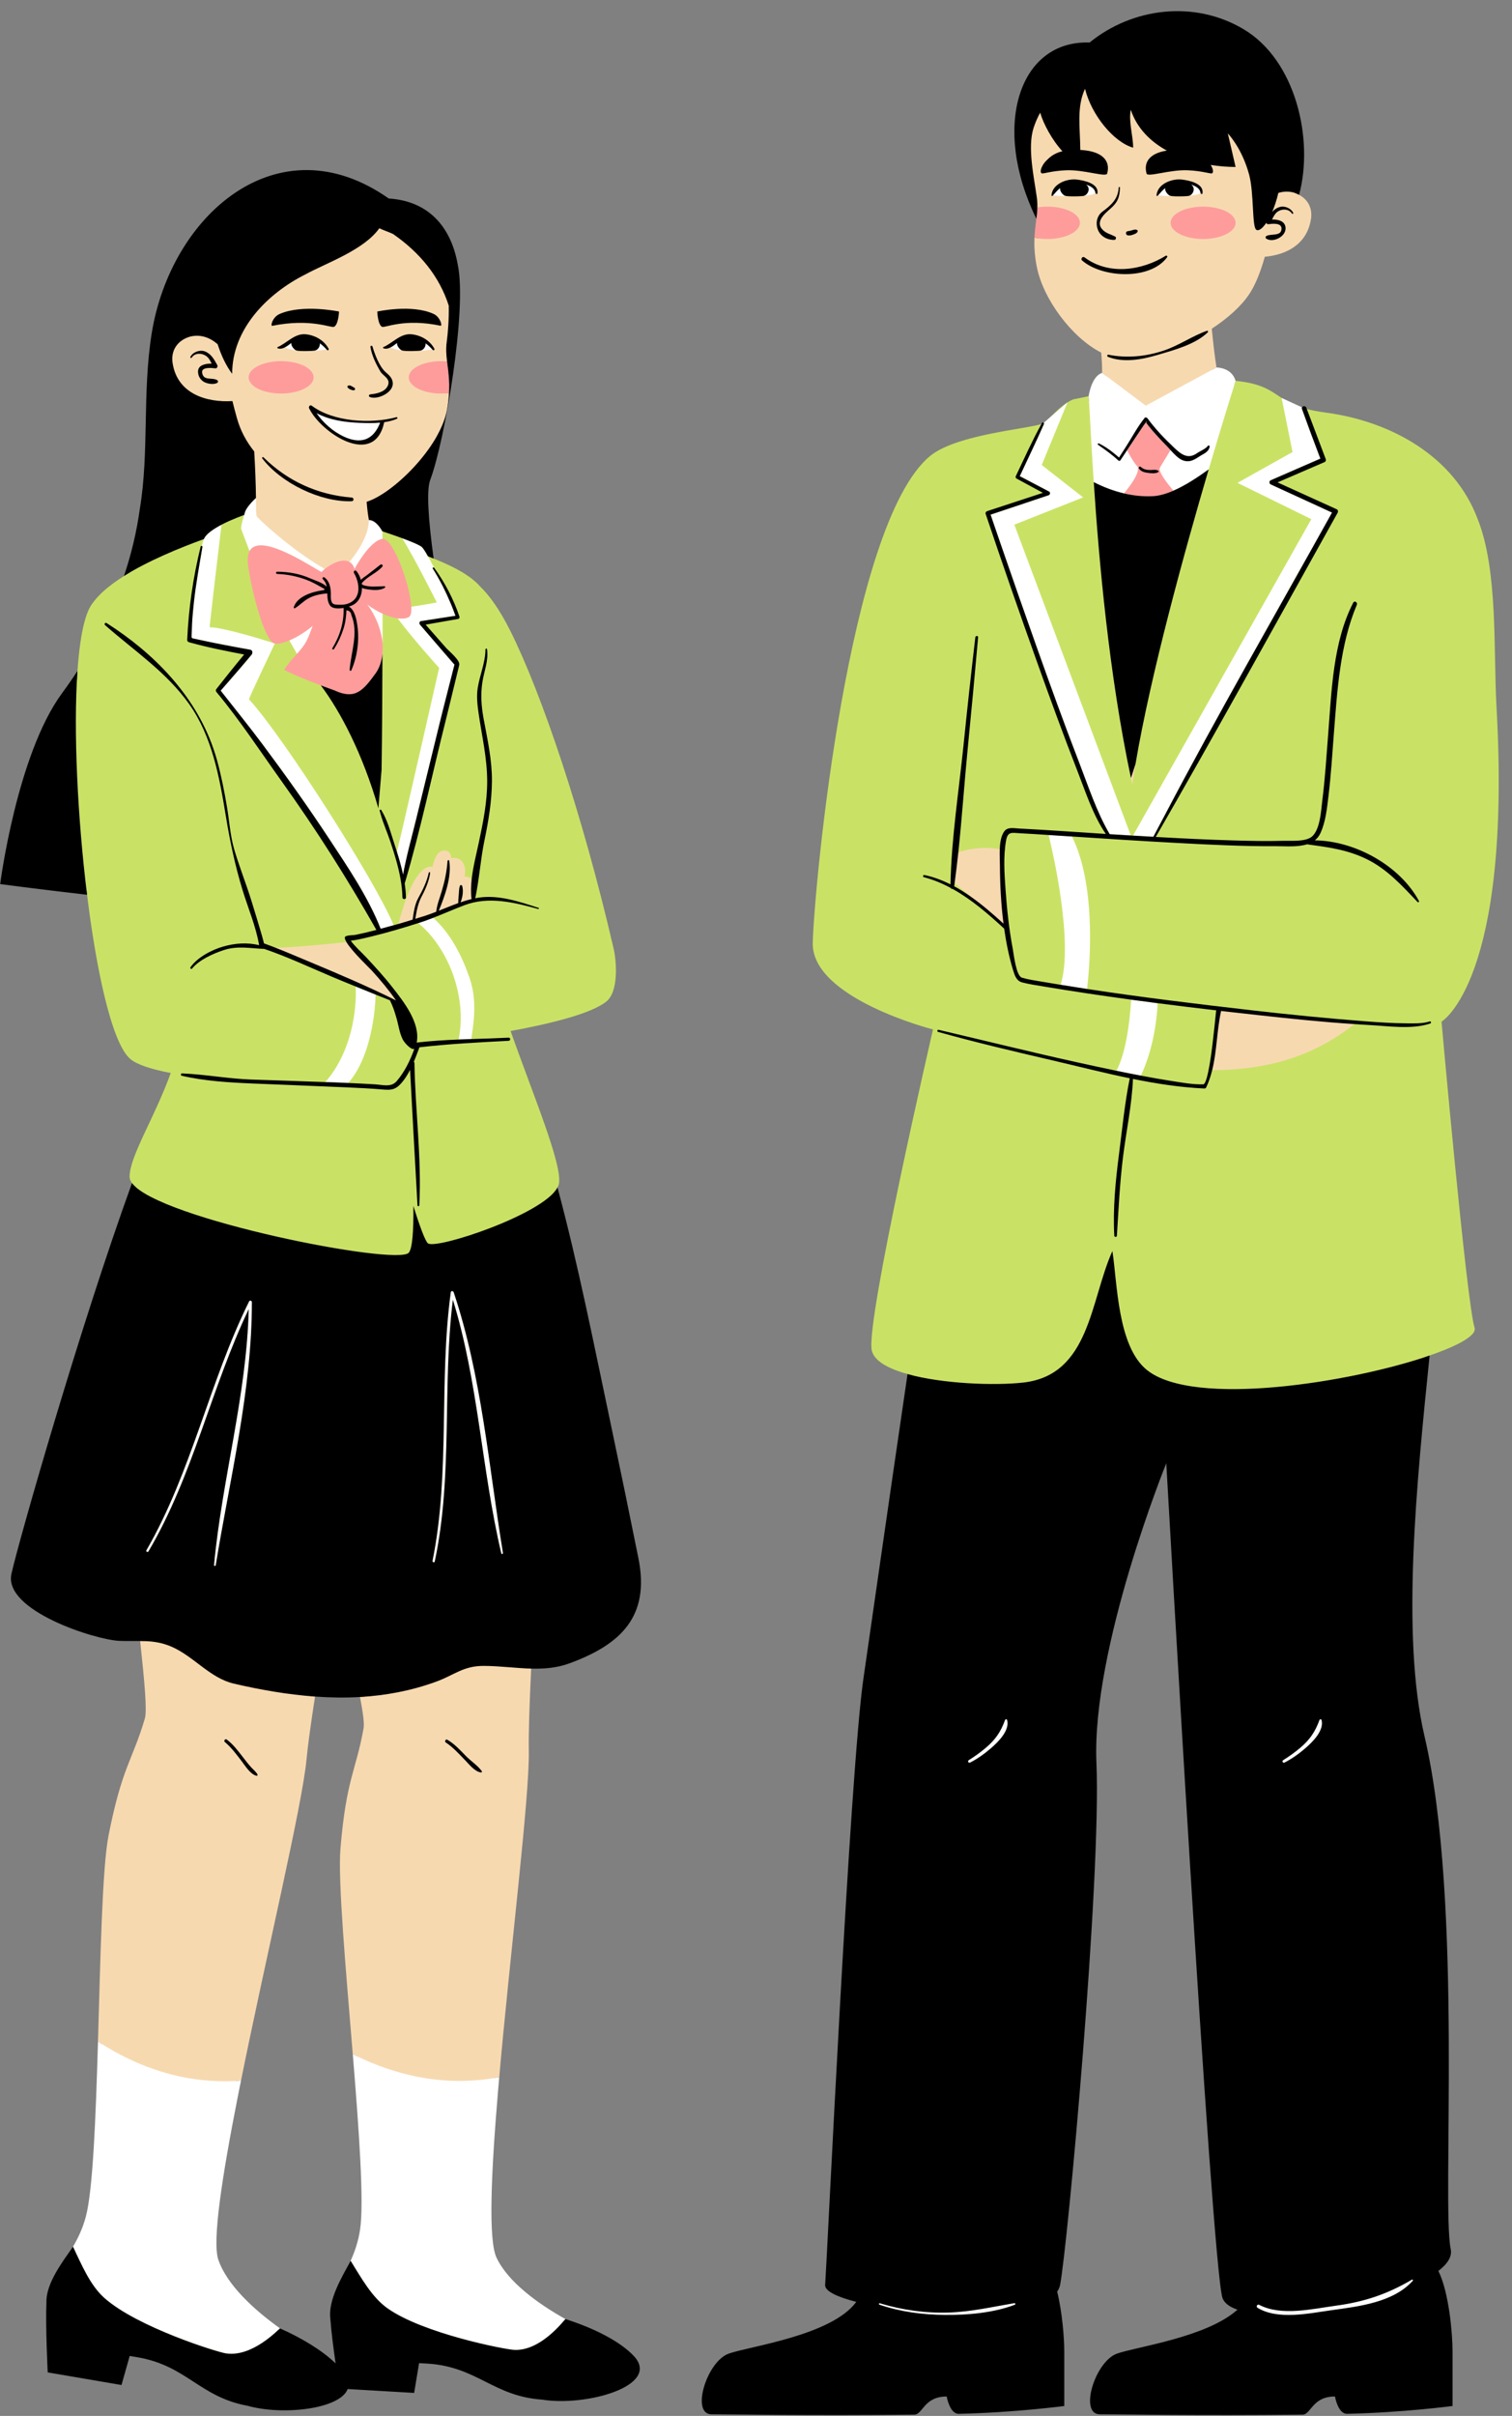 <?xml version="1.0" encoding="UTF-8"?><svg xmlns="http://www.w3.org/2000/svg" xmlns:xlink="http://www.w3.org/1999/xlink" height="502.5" preserveAspectRatio="xMidYMid meet" version="1.0" viewBox="763.3 171.4 314.7 502.5" width="314.7" zoomAndPan="magnify"><rect x="763.3" y="171.4" width="314.7" height="502.5" fill="#808080" stroke="none"/><g><g id="change1_1"><path d="M873.878,517.459c0.307,0.009,0.613,0.013,0.919,0.013c2.601,0,4.707-0.326,6.629-1.027 c11.874-4.333,15.864-10.343,13.771-20.743c-1.94-9.638-3.891-19.087-5.796-28.085c-0.611-2.889-1.217-5.784-1.823-8.685 c-2.776-13.281-5.646-27.015-9.211-40.281l-0.102-0.379l0.183-0.348c0.103-0.193,0.167-0.351,0.192-0.469 c0.57-2.622-2.942-12.08-6.34-21.227c-1.235-3.326-2.513-6.765-3.667-10.056l-0.388-1.104l1.15-0.211 c12.898-2.365,17.699-4.521,19.458-5.917c2.093-1.645,1.805-7.336,1.185-10.018c-6.01-26.001-14.416-51.854-21.416-65.861 c-2.458-4.918-4.639-7.557-6.099-8.973c-2.111-2.458-5.91-4.205-9.349-5.59l-0.539-0.218l-0.078-0.576 c-1.296-9.599-1.481-14.833-0.611-16.943c0.727-1.938,1.559-5.074,2.37-8.829c0.963-1.744,1.682-3.5,2.001-5.171 c0.257-1.347,0.385-2.528,0.443-3.609c-0.255,0.033-0.53,0.033-0.796,0.05c1.664-10.083,2.734-21.314,1.634-26.54 c-1.417-8.025-6.066-12.511-13.447-12.972l-0.281-0.018l-0.231-0.162c-5.413-3.804-10.981-5.732-16.548-5.732 c-14.783,0-28.211,14.254-31.235,33.158c-0.974,6.083-1.099,12.271-1.22,18.254c-0.121,6.009-0.246,12.223-1.241,18.187 c-0.652,4.729-1.776,9.489-3.34,14.147l-0.114,0.339l-0.303,0.19c-2.934,1.837-5.03,3.642-6.234,5.364l-0.09,0.107 c-0.979,1.272-2.276,4.646-2.891,13.496l-0.019,0.26l-0.143,0.218c-1.077,1.647-2.192,3.251-3.311,4.764 c-8.098,11.082-11.755,33.227-12.486,38.158c2.362,0.311,8.725,1.13,17.068,2.088l0.781,0.09l0.097,0.78 c2.235,18.093,5.554,30.94,8.661,33.529c0.82,0.683,2.864,1.703,7.952,2.688l1.148,0.222l-0.398,1.101 c-1.443,3.981-3.178,7.664-4.708,10.914c-2.038,4.326-3.798,8.062-3.798,10.357c0,0.181,0.106,0.421,0.308,0.693l0.318,0.432 l-0.183,0.503c-11.031,30.398-23.646,74.834-25.058,81.144c-0.259,1.157,0.079,2.321,1.03,3.56 c4.019,5.229,16.938,9.026,20.509,9.17c0.61,0.024,1.201,0.031,1.778,0.031l2.025-0.01l1.379,0.01l0.094,0.887 c0.005,0.045,0.009,0.085,0.014,0.13c-0.335-0.013-0.67-0.022-1.008-0.025c0.914,8.595,1.48,14.56,0.96,16.188 c-2.567,8.681-4.74,10.026-7.54,24.276c-1.323,6.732-1.685,25.426-2.211,43.218c0.004-0.12,0.007-0.239,0.011-0.359 c0.324,0.21,0.655,0.41,0.983,0.613c-0.449,15.138-1.018,30.349-2.553,36.076c-0.599,2.238-1.461,4.248-2.834,6.579 c-0.219,0.317-0.457,0.656-0.708,1.012c-1.989,2.826-4.715,6.696-4.621,10.007c-0.178,4.01,0.121,11.263,0.231,13.669 l13.677,2.337l1.705-6.034l0.879,0.142c0.635,0.103,1.242,0.202,1.809,0.304c5.316,0.949,8.659,3.12,11.892,5.22 c3.153,2.048,6.131,3.982,10.983,4.873c2.062,0.581,4.676,0.901,7.36,0.901c6.157,0,11.414-1.627,12.228-3.784l0.26-0.688 l13.673,0.798l1.026-6.188l0.892,0.045c0.642,0.033,1.255,0.064,1.829,0.102c5.39,0.354,8.952,2.143,12.396,3.871 c3.36,1.686,6.534,3.278,11.456,3.627c1.148,0.189,2.431,0.286,3.813,0.286c6.924,0,14.04-2.337,15.228-5.001 c0.133-0.297,0.535-1.199-0.724-2.601c-2.571-2.772-7.631-5.504-13.882-7.494l-0.096-0.031l-0.088-0.049 c-5.287-2.951-12.143-7.643-14.772-13.229c-1.6-3.396-1.547-14.035,0.171-34.499c0.091-1.083,0.187-2.182,0.284-3.283 c0.339-0.055,0.679-0.104,1.016-0.166c-0.016,0.185-0.031,0.366-0.047,0.551c2.323-26.511,6.375-58.824,6.202-68.474 c-0.064-3.565,0.139-9.605,0.491-17.069c-0.331-0.008-0.666-0.034-0.998-0.05l0.046-0.976L873.878,517.459z M839.229,635.301 c-0.349,2.293-0.982,4.387-2.089,6.854c-0.182,0.34-0.381,0.702-0.591,1.083c-1.664,3.029-3.943,7.177-3.484,10.457 c0.136,2.034,0.497,5.106,1.075,9.133l0.414,2.89l-2.1-2.029c-2.551-2.466-6.553-4.979-11.269-7.08l-0.092-0.041l-0.082-0.059 c-4.929-3.519-11.222-8.94-13.218-14.784c-1.214-3.553,0.017-14.121,3.989-34.268h0.001c0.21-1.067,0.428-2.148,0.646-3.232 c0.343-0.017,0.686-0.028,1.029-0.052c-0.037,0.186-0.073,0.367-0.11,0.552c5.245-26.092,12.852-57.764,13.748-67.375 c0.271-2.912,0.907-7.463,1.775-13.075c-0.333-0.024-0.665-0.068-0.997-0.096c0.003-0.02,0.006-0.038,0.009-0.057l0.141-0.91 l0.919,0.066c1.867,0.134,3.699,0.202,5.445,0.202c1.281,0,2.554-0.036,3.781-0.108l0.876-0.052l0.165,0.862 c0.008,0.04,0.013,0.073,0.021,0.113c-0.334,0.025-0.668,0.055-1.003,0.075c0.63,3.292,0.933,5.555,0.745,6.495 c-1.589,8.912-3.6,10.489-4.806,24.962c-0.569,6.832,1.138,25.432,2.585,43.161c-0.009-0.108-0.017-0.214-0.026-0.322 c0.346,0.173,0.696,0.335,1.045,0.501C839.001,614.267,840.118,629.446,839.229,635.301z M1062.291,383.367l0.527-0.324 c0.142-0.086,14.081-9.304,10.958-64.596c-0.166-2.93-0.228-6.114-0.292-9.486c-0.191-10.012-0.409-21.359-3.58-29.285 c-4.301-11.469-15.866-19.501-30.938-21.487c-1.454-0.191-2.737-0.435-3.923-0.744l-0.257-0.074l-0.033,0.064l-5.185-2.383 l-0.061-0.04c-0.251-0.162-0.496-0.326-0.738-0.488c-1.957-1.308-3.646-2.437-8.399-2.917l-0.67-0.068l-0.189-0.646 c-0.585-2.002-2.761-2.06-2.987-2.061l-0.88,0.026l-0.083-0.523l0.931-0.503h0.001c-0.376-2.381-0.704-5.233-0.976-8.063 c3.317-2.169,6.115-4.676,7.767-7.154c1.156-1.67,2.325-4.442,3.269-7.807c4.49-0.409,8.725-2.559,9.586-7.727 c0.41-2.256-0.56-4.157-2.455-5.161c-0.29-0.154-0.603-0.286-0.931-0.399c2.937-11.115-0.812-27.051-11.123-33.182 c-3.981-2.367-8.574-3.619-13.282-3.619c-6.379,0-12.644,2.238-17.641,6.302l-0.291,0.237l-0.375-0.013 c-0.195-0.007-0.391-0.011-0.583-0.011c-4.801,0-8.659,2.121-11.158,6.134c-4.378,7.028-3.766,18.173,1.597,29.085l0.132,0.268 l-0.094,0.772c-0.069,0.528-0.138,1.074-0.205,1.711c-0.052,0.493-0.092,1.01-0.118,1.554l-0.006,0.113 c-0.002,0.039,0,0.078-0.001,0.117c-0.34-0.044-0.68-0.09-0.997-0.16c-0.071,1.65,0.007,3.56,0.463,5.953 c1.288,6.753,7.289,14.842,13.432,17.958c0.125,1.411,0.196,2.839,0.185,4.22l0.989,0.742l-0.694,0.214 c-1.328,0.41-1.983,3.122-2.107,4.039l-0.096,0.705l-3.81,0.775c-0.275,0.116-0.572,0.273-0.925,0.491l-0.077,0.051 c-1.113,0.701-2.132,1.695-3.031,2.573l-0.429,0.415l-2.102,1.805l-0.147-0.179c-0.945,0.298-2.651,0.589-4.791,0.953 c-5.676,0.968-14.255,2.431-17.957,5.495c-16.238,13.437-23.673,85.954-24.04,100.484c-0.269,10.653,24.029,16.971,24.275,17.033 l0.948,0.241l-0.221,0.953c-3.888,16.776-13.754,61.392-12.749,66.301c0.324,1.581,2.716,3.067,6.735,4.184l0.851,0.236 l-0.129,0.873c-2.811,19.077-5.479,37.644-7.246,49.929c-0.861,5.988-1.528,10.624-1.926,13.338 c-2.258,15.407-5.751,83.455-7.242,112.514c-0.388,7.548-0.644,12.534-0.725,13.591c0.003,0.012,0.431,1.14,5.73,2.486 l1.436,0.364l-0.875,1.195c-4.17,5.694-15.134,8.239-22.39,9.923c-1.983,0.461-3.696,0.858-4.633,1.192 c-2.8,1-5.38,6.748-4.886,9.603c0.188,1.084,0.703,1.084,0.98,1.084c1.04,0,2.738,0.017,5.016,0.039 c4.644,0.047,11.66,0.116,20.438,0.116c5.619,0,11.247-0.029,16.729-0.087c0.208-0.002,0.565-0.437,0.912-0.856 c0.958-1.162,2.406-2.919,5.839-2.919h0.845l0.142,0.833c0.195,1.155,0.862,2.767,1.516,2.767 c9.536-0.21,18.255-1.179,20.971-1.506v-10.485c0-2.519-0.386-7.844-1.447-12.189l-0.107-0.442l0.263-0.372 c0.215-0.304,0.355-0.61,0.425-0.907c1.514-7.57,8.609-84.09,7.564-108.438c-1.026-23.9,13.969-61.167,14.607-62.741l1.925,0.319 c0.094,1.657,9.374,165.782,11.632,173.316c0.34,0.934,1.551,1.513,2.507,1.834l1.619,0.544l-1.267,1.146 c-4.952,4.479-14.475,6.689-20.776,8.152c-1.983,0.46-3.696,0.857-4.633,1.191c-2.8,1-5.38,6.748-4.886,9.604 c0.188,1.083,0.703,1.083,0.98,1.083c1.041,0,2.739,0.017,5.017,0.039c4.644,0.047,11.66,0.116,20.438,0.116 c5.619,0,11.247-0.029,16.73-0.087c0.207-0.002,0.565-0.437,0.911-0.855c0.958-1.163,2.407-2.92,5.84-2.92l0.843,0.002 l0.143,0.829c0.2,1.156,0.869,2.769,1.517,2.769c9.535-0.21,18.254-1.179,20.971-1.506v-10.485c0-3.448-0.694-11.965-2.841-16.282 l-0.366-0.736l0.652-0.502c1.152-0.887,2.471-2.217,2.2-3.516c-0.656-3.148-0.588-11.784-0.493-23.736 c0.189-23.798,0.475-59.762-4.96-82.953c-4.933-21.051-1.624-53.408,1.043-79.498l0.065-0.637l0.604-0.207 c7.01-2.41,8.678-4.093,8.733-4.503c-1.731-5.713-6.718-61.532-6.929-63.905L1062.291,383.367z M1014.679,240.519 c-0.026,0.025-0.058,0.046-0.084,0.071c-0.013-0.13-0.026-0.252-0.039-0.384C1014.703,240.211,1014.793,240.408,1014.679,240.519z M812.765,607.65c0.046-0.233,0.094-0.472,0.141-0.706C812.86,607.178,812.812,607.416,812.765,607.65 C812.766,607.65,812.765,607.65,812.765,607.65z M866.904,606.984C866.904,606.984,866.903,606.984,866.904,606.984 c0.017-0.21,0.037-0.427,0.055-0.638C866.94,606.558,866.921,606.773,866.904,606.984z" fill="#F7D9B0"/></g></g><g><g id="change2_1"><path d="M869.517,302.616c-2.437-4.877-4.634-7.633-6.234-9.178c-0.297-0.346-0.627-0.676-0.978-0.994 c-0.116-0.106-0.246-0.204-0.368-0.306c-0.246-0.208-0.494-0.416-0.76-0.613c-0.153-0.114-0.316-0.221-0.475-0.331 c-0.254-0.176-0.51-0.352-0.777-0.519c-0.173-0.109-0.352-0.213-0.53-0.319c-0.27-0.159-0.541-0.316-0.819-0.468 c-0.185-0.101-0.371-0.199-0.56-0.297c-0.283-0.147-0.568-0.291-0.856-0.431c-0.192-0.093-0.383-0.185-0.576-0.276 c-0.291-0.136-0.581-0.267-0.874-0.397c-0.197-0.087-0.391-0.174-0.588-0.259c-0.277-0.119-0.552-0.234-0.829-0.348 c-0.224-0.093-0.446-0.186-0.668-0.276c-0.025-0.01-0.051-0.021-0.076-0.032c-0.385-0.155-0.764-0.306-1.138-0.453 c-0.013-0.005-0.027-0.011-0.039-0.016c-0.586-1.039-1.063-1.778-1.332-1.98c-1.133-0.849-6.359-2.611-7.782-3.082 c-0.008-0.003-0.016-0.005-0.024-0.008c-0.096-0.032-0.171-0.057-0.228-0.075c-0.01-0.003-0.021-0.007-0.03-0.01 c-0.054-0.018-0.086-0.028-0.086-0.028s0,0.036,0,0.102c0.003,0.903,0.03,8.008,0.025,17.238c0,0.76-0.001,1.537-0.002,2.322 c0,0.344-0.001,0.691-0.001,1.039c-0.001,0.659-0.002,1.324-0.003,1.997c-0.002,0.974-0.004,1.958-0.007,2.955 c-0.002,0.795-0.005,1.597-0.007,2.402c-0.001,0.286-0.002,0.573-0.003,0.86c-0.003,0.863-0.007,1.73-0.01,2.598 c-0.001,0.134-0.001,0.267-0.002,0.401c-0.004,0.795-0.008,1.59-0.012,2.384c-0.002,0.267-0.003,0.534-0.005,0.802 c-0.005,0.871-0.01,1.74-0.016,2.604c-0.001,0.123-0.002,0.245-0.003,0.369c-0.006,0.819-0.012,1.632-0.019,2.44 c-0.002,0.235-0.004,0.469-0.006,0.703c-0.008,0.895-0.016,1.784-0.025,2.658c0,0.021,0,0.041-0.001,0.062 c-0.009,0.851-0.018,1.687-0.029,2.513c-0.003,0.221-0.005,0.441-0.008,0.66c-0.011,0.84-0.022,1.671-0.034,2.478 c-0.234,2.681-0.457,5.365-0.664,8.017c-0.226-0.781-0.459-1.547-0.697-2.303c-0.077-0.244-0.156-0.482-0.234-0.723 c-0.165-0.51-0.33-1.017-0.5-1.516c-0.093-0.273-0.187-0.541-0.281-0.811c-0.161-0.46-0.323-0.915-0.487-1.364 c-0.099-0.269-0.198-0.537-0.298-0.803c-0.168-0.447-0.338-0.887-0.51-1.323c-0.097-0.247-0.194-0.496-0.292-0.739 c-0.193-0.478-0.388-0.945-0.583-1.409c-0.078-0.185-0.155-0.375-0.234-0.558c-0.274-0.637-0.551-1.262-0.831-1.872 c-0.06-0.13-0.121-0.254-0.181-0.384c-0.221-0.476-0.443-0.946-0.666-1.405c-0.109-0.224-0.219-0.441-0.329-0.662 c-0.176-0.353-0.352-0.704-0.53-1.047c-0.123-0.238-0.246-0.471-0.369-0.703c-0.165-0.311-0.33-0.618-0.496-0.919 c-0.129-0.236-0.258-0.47-0.388-0.7c-0.161-0.285-0.321-0.563-0.482-0.839c-0.132-0.227-0.264-0.456-0.396-0.677 c-0.158-0.265-0.316-0.519-0.474-0.774c-0.222-0.361-0.444-0.713-0.666-1.056c-0.175-0.271-0.351-0.545-0.525-0.805 c-0.17-0.254-0.339-0.494-0.508-0.738c-0.109-0.157-0.219-0.318-0.327-0.47c-0.175-0.245-0.347-0.479-0.52-0.713 c-0.063-0.086-0.128-0.178-0.191-0.262c-0.002-0.001-0.004-0.001-0.006-0.002c-0.713-0.948-1.411-1.806-2.08-2.545 c-0.912-1.006-1.877-2.391-2.858-4.013c-0.526-0.869-1.057-1.809-1.586-2.795c-3.217-5.987-6.399-13.733-8.289-18.58c0,0,0,0,0,0 c-1.041-2.671-1.693-4.465-1.736-4.584c-0.012-0.032-0.018-0.075-0.021-0.127c0-0.004,0-0.01,0-0.015 c-0.002-0.047,0.007-0.188,0.009-0.201c0.005-0.057,0.026-0.211,0.029-0.225c0.012-0.074,0.807-0.778,0.909-1.152 c0.133-0.485-0.328-1.141-0.317-1.176c0.001-0.002,0.003-0.008,0.003-0.008l0,0c0,0-0.002,0.001-0.002,0.001 c0,0,0.001-0.003,0.001-0.003s-0.035,0.012-0.093,0.032c-0.008,0.003-0.006,0.002-0.014,0.005c-0.482,0.17-2.523,0.91-4.468,1.909 c-0.004,0.002-0.008,0.004-0.012,0.006c-0.044,0.023-0.089,0.045-0.133,0.068c-1.684,0.876-3.265,1.945-3.68,2.999h0 c0.02-0.049,0.053-0.099,0.078-0.148c-0.024,0.049-0.062,0.099-0.081,0.148c0,0,0,0.001-0.001,0.002 c-0.013,0.005-0.027,0.01-0.04,0.015c-0.549,0.199-1.12,0.41-1.701,0.63c-0.183,0.069-0.369,0.141-0.556,0.212 c-0.44,0.168-0.885,0.341-1.338,0.519c-0.203,0.08-0.404,0.16-0.61,0.242c-0.509,0.204-1.023,0.414-1.542,0.631 c-0.137,0.057-0.271,0.111-0.409,0.169c-0.657,0.277-1.318,0.563-1.98,0.858c-0.134,0.06-0.268,0.122-0.402,0.183 c-0.527,0.238-1.052,0.48-1.577,0.729c-0.2,0.095-0.398,0.19-0.597,0.287c-0.484,0.234-0.964,0.473-1.441,0.716 c-0.182,0.093-0.365,0.184-0.545,0.278c-0.639,0.333-1.271,0.671-1.885,1.018c-0.051,0.029-0.098,0.058-0.149,0.087 c-0.55,0.313-1.085,0.632-1.608,0.955c-0.074,0.046-0.155,0.09-0.229,0.136c-0.794,0.497-1.545,1.007-2.253,1.527 c-0.074,0.055-0.147,0.109-0.22,0.164c-0.347,0.259-0.682,0.521-1.003,0.785c-0.057,0.047-0.116,0.093-0.172,0.14 c-0.361,0.303-0.704,0.608-1.027,0.917c-0.054,0.052-0.104,0.104-0.157,0.156c-0.26,0.255-0.505,0.511-0.737,0.769 c-0.073,0.082-0.147,0.164-0.217,0.246c-0.265,0.31-0.516,0.621-0.735,0.935c-0.02,0.026-0.042,0.044-0.062,0.07 c-0.112,0.146-0.221,0.308-0.327,0.482c-0.036,0.058-0.07,0.123-0.105,0.184c-0.069,0.121-0.137,0.245-0.204,0.378 c-0.041,0.081-0.08,0.167-0.12,0.252c-0.058,0.126-0.116,0.256-0.172,0.391c-0.041,0.098-0.081,0.197-0.121,0.299 c-0.052,0.135-0.103,0.275-0.153,0.418c-0.04,0.113-0.08,0.224-0.119,0.343c-0.047,0.144-0.092,0.296-0.138,0.447 c-0.082,0.272-0.161,0.555-0.237,0.85c-0.03,0.116-0.061,0.227-0.09,0.346c-0.047,0.191-0.091,0.394-0.136,0.594 c-0.025,0.114-0.052,0.226-0.076,0.343c-0.045,0.213-0.089,0.435-0.132,0.657c-0.021,0.108-0.042,0.215-0.062,0.324 c-0.044,0.24-0.087,0.485-0.129,0.735c-0.015,0.091-0.03,0.183-0.045,0.275c-0.044,0.276-0.088,0.555-0.13,0.842 c-0.006,0.041-0.011,0.083-0.017,0.123c-0.247,1.733-0.442,3.663-0.587,5.755v0c-0.485,6.987-0.419,15.763,0.082,24.952 c0.002,0.034,0.004,0.068,0.006,0.102c0.11,1.998,0.24,4.015,0.389,6.037c0.004,0.058,0.009,0.116,0.013,0.174 c0.149,2.002,0.317,4.008,0.503,6.005c0.007,0.07,0.013,0.14,0.02,0.21c0.187,1.994,0.391,3.978,0.613,5.938 c0.007,0.062,0.014,0.124,0.021,0.185c0.231,2.035,0.479,4.044,0.744,6.011c0.002,0.016,0.004,0.031,0.006,0.047 c0.056,0.412,0.112,0.82,0.169,1.228c0.021,0.154,0.043,0.308,0.065,0.462c0.054,0.384,0.109,0.765,0.165,1.145 c0.024,0.164,0.048,0.327,0.073,0.491c0.057,0.385,0.114,0.769,0.173,1.149c0.015,0.098,0.03,0.195,0.046,0.292 c0.129,0.836,0.261,1.662,0.396,2.475c0.011,0.069,0.023,0.138,0.034,0.207c0.057,0.343,0.116,0.681,0.174,1.02 c0.032,0.187,0.064,0.374,0.097,0.559c0.056,0.32,0.113,0.637,0.17,0.953c0.036,0.198,0.072,0.395,0.108,0.592 c0.056,0.306,0.112,0.611,0.17,0.912c0.039,0.203,0.078,0.403,0.117,0.604c0.104,0.539,0.21,1.07,0.317,1.594 c0.039,0.193,0.079,0.389,0.118,0.58c0.054,0.26,0.109,0.513,0.164,0.769c0.047,0.221,0.094,0.441,0.142,0.659 c0.054,0.244,0.108,0.486,0.162,0.726c0.051,0.224,0.101,0.446,0.152,0.666c0.053,0.229,0.106,0.458,0.16,0.682 c0.057,0.239,0.114,0.472,0.172,0.706c0.049,0.199,0.097,0.4,0.147,0.595c0.101,0.399,0.202,0.791,0.305,1.175 c0.045,0.169,0.091,0.331,0.136,0.497c0.066,0.242,0.133,0.484,0.2,0.72c0.049,0.173,0.099,0.342,0.148,0.512 c0.066,0.225,0.132,0.447,0.198,0.665c0.048,0.159,0.097,0.318,0.145,0.474c0.074,0.237,0.149,0.468,0.224,0.697 c0.041,0.126,0.082,0.255,0.123,0.378c0.114,0.338,0.228,0.667,0.343,0.985c0.032,0.089,0.065,0.172,0.097,0.26 c0.087,0.235,0.174,0.467,0.262,0.69c0.045,0.115,0.091,0.226,0.136,0.338c0.077,0.191,0.155,0.377,0.233,0.558 c0.047,0.108,0.093,0.215,0.14,0.32c0.084,0.189,0.169,0.37,0.254,0.547c0.039,0.081,0.078,0.166,0.117,0.245 c0.123,0.249,0.247,0.489,0.372,0.713c0.018,0.032,0.036,0.061,0.054,0.092c0.108,0.191,0.216,0.374,0.325,0.546 c0.042,0.067,0.085,0.129,0.128,0.194c0.087,0.131,0.174,0.257,0.261,0.375c0.046,0.063,0.092,0.124,0.138,0.183 c0.089,0.115,0.179,0.221,0.269,0.322c0.041,0.046,0.081,0.095,0.122,0.138c0.13,0.138,0.261,0.265,0.392,0.374 c1.425,1.187,4.458,2.138,8.401,2.901c-3.432,9.471-8.566,17.3-8.566,21.612c0,0.109,0.013,0.219,0.037,0.33 c0.015,0.074,0.042,0.149,0.068,0.223c0.011,0.032,0.019,0.065,0.032,0.097c0.038,0.097,0.088,0.194,0.142,0.292 c0.005,0.008,0.008,0.016,0.013,0.025c0.06,0.106,0.131,0.213,0.21,0.32c0,0,0,0,0,0c0,0,0,0,0,0 c2.834,3.845,17.383,8.312,31.167,11.359c0.016,0.003,0.031,0.007,0.047,0.01c0.384,0.085,0.767,0.168,1.15,0.251 c0.044,0.01,0.088,0.019,0.133,0.029c0.358,0.077,0.715,0.153,1.071,0.228c0.071,0.015,0.143,0.03,0.214,0.045 c0.335,0.07,0.67,0.14,1.003,0.208c0.091,0.019,0.181,0.037,0.272,0.056c0.316,0.065,0.631,0.128,0.945,0.191 c0.108,0.021,0.215,0.043,0.322,0.064c0.299,0.059,0.596,0.118,0.893,0.175c0.119,0.023,0.237,0.046,0.355,0.069 c0.289,0.056,0.577,0.111,0.863,0.165c0.119,0.022,0.237,0.044,0.355,0.066c0.286,0.053,0.57,0.106,0.853,0.158 c0.114,0.021,0.228,0.041,0.341,0.062c0.28,0.051,0.559,0.101,0.835,0.15c0.123,0.022,0.244,0.043,0.365,0.064 c0.267,0.047,0.533,0.093,0.796,0.138c0.123,0.021,0.244,0.041,0.366,0.062c0.26,0.044,0.52,0.088,0.777,0.13 c0.114,0.019,0.227,0.037,0.34,0.055c0.262,0.042,0.523,0.085,0.78,0.125c0.093,0.015,0.183,0.028,0.276,0.043 c0.272,0.042,0.544,0.085,0.811,0.125c0.033,0.005,0.065,0.009,0.098,0.014c0.531,0.079,1.047,0.153,1.554,0.223 c0.133,0.018,0.268,0.038,0.399,0.055c0.186,0.025,0.367,0.048,0.549,0.072c0.151,0.02,0.305,0.04,0.453,0.059 c0.164,0.021,0.323,0.04,0.485,0.059c0.16,0.019,0.322,0.039,0.478,0.058c0.154,0.018,0.303,0.034,0.454,0.051 c0.158,0.018,0.317,0.036,0.471,0.052c0.139,0.015,0.274,0.028,0.41,0.042c0.159,0.016,0.319,0.032,0.474,0.047 c0.131,0.012,0.259,0.023,0.387,0.035c0.15,0.013,0.299,0.026,0.444,0.038c0.125,0.01,0.247,0.019,0.369,0.028 c0.142,0.01,0.283,0.021,0.421,0.03c0.115,0.008,0.228,0.014,0.339,0.021c0.136,0.008,0.271,0.015,0.402,0.021 c0.106,0.005,0.21,0.009,0.312,0.013c0.126,0.005,0.249,0.009,0.369,0.012c0.1,0.003,0.199,0.005,0.296,0.006 c0.115,0.002,0.227,0.003,0.337,0.003c0.091,0,0.181,0,0.267-0.001c0.106-0.001,0.207-0.004,0.307-0.007 c0.082-0.002,0.164-0.005,0.242-0.008c0.095-0.004,0.185-0.01,0.275-0.017c0.073-0.005,0.146-0.01,0.214-0.016 c0.085-0.008,0.164-0.017,0.243-0.027c0.061-0.008,0.125-0.014,0.182-0.023c0.076-0.011,0.144-0.025,0.213-0.039 c0.05-0.01,0.104-0.019,0.15-0.03c0.066-0.016,0.122-0.034,0.18-0.052c0.038-0.012,0.08-0.022,0.115-0.035 c0.058-0.021,0.105-0.046,0.153-0.07c0.024-0.012,0.053-0.023,0.074-0.036c0.063-0.039,0.116-0.08,0.155-0.125 c0.758-0.866,1.017-4.481,0.966-9.753c1.301,4.207,2.446,7.274,3.012,7.782c0.05,0.045,0.123,0.081,0.215,0.109 c0.03,0.009,0.073,0.012,0.107,0.019c0.071,0.015,0.14,0.03,0.228,0.038c0.052,0.004,0.117,0.002,0.175,0.004 c0.087,0.002,0.171,0.006,0.271,0.003c0.073-0.002,0.157-0.011,0.236-0.016c0.102-0.007,0.201-0.013,0.314-0.025 c0.09-0.01,0.191-0.024,0.288-0.037c0.117-0.015,0.232-0.03,0.358-0.049c0.108-0.017,0.225-0.038,0.339-0.058 c0.129-0.023,0.257-0.045,0.394-0.071c0.126-0.024,0.259-0.053,0.391-0.081c0.137-0.029,0.273-0.057,0.417-0.089 c0.147-0.033,0.301-0.07,0.455-0.106c0.139-0.033,0.276-0.066,0.42-0.101c0.17-0.042,0.345-0.088,0.522-0.134 c0.137-0.036,0.273-0.071,0.413-0.109c0.192-0.052,0.389-0.107,0.587-0.163c0.133-0.037,0.266-0.075,0.401-0.114 c0.213-0.062,0.429-0.126,0.648-0.192c0.127-0.038,0.254-0.077,0.383-0.116c0.237-0.073,0.476-0.147,0.718-0.224 c0.113-0.036,0.226-0.072,0.341-0.109c0.263-0.085,0.527-0.172,0.795-0.261c0.097-0.033,0.195-0.066,0.293-0.099 c0.288-0.097,0.577-0.197,0.869-0.299c0.077-0.027,0.155-0.055,0.232-0.082c0.316-0.112,0.633-0.226,0.952-0.343 c0.051-0.019,0.101-0.037,0.152-0.056c0.346-0.128,0.693-0.258,1.041-0.392c0.02-0.008,0.04-0.016,0.06-0.023 c6.172-2.374,12.492-5.617,13.968-8.416c0,0,0,0,0-0.001c0,0,0,0,0,0c0.054-0.103,0.104-0.206,0.145-0.308 c0.06-0.139,0.11-0.278,0.14-0.414c0.848-3.901-5.515-18.921-10.041-31.826c8.355-1.533,16.733-3.605,19.896-6.114 c2.623-2.061,2.166-8.325,1.541-11.03C884.57,340.823,876.034,315.657,869.517,302.616z M827.482,372.019 c-0.698-0.319-1.221-0.571-1.495-0.727c-1.145-0.653-4.974-1.824-6.339-2.467c-0.249-0.117-0.426-0.219-0.479-0.295 c0.005,0,0.011,0,0.016,0c0.423,0.01,0.919,0.007,1.458-0.006c0.001,0,0.001,0,0.002,0.001c0.02,0,0.042-0.001,0.062-0.002 c0.146-0.004,0.3-0.009,0.453-0.014c0.139-0.005,0.277-0.009,0.422-0.015c0.163-0.006,0.33-0.014,0.499-0.021 c0.145-0.007,0.292-0.014,0.442-0.021c0.176-0.009,0.353-0.018,0.534-0.028c0.151-0.008,0.304-0.018,0.458-0.027 c0.186-0.011,0.371-0.022,0.562-0.034c0.149-0.01,0.302-0.02,0.453-0.03c0.394-0.027,0.793-0.055,1.198-0.085 c0.138-0.01,0.275-0.02,0.413-0.031c0.197-0.015,0.395-0.031,0.593-0.047c0.168-0.013,0.335-0.026,0.503-0.04 c0.202-0.016,0.403-0.033,0.605-0.05c0.177-0.015,0.354-0.03,0.532-0.045c0.185-0.016,0.368-0.032,0.551-0.048 c0.188-0.016,0.374-0.033,0.561-0.05c0.184-0.016,0.367-0.033,0.549-0.049c0.181-0.016,0.359-0.033,0.537-0.049 c0.176-0.016,0.353-0.033,0.526-0.049c0.223-0.021,0.439-0.042,0.657-0.063c0.197-0.019,0.391-0.038,0.583-0.056 c0.251-0.024,0.5-0.049,0.741-0.073c0.136-0.013,0.263-0.026,0.395-0.04c0.181-0.018,0.36-0.036,0.533-0.054 c0.153-0.016,0.298-0.03,0.444-0.045c0.134-0.014,0.265-0.027,0.393-0.04c0.15-0.016,0.294-0.03,0.436-0.045 c0.043-0.005,0.091-0.009,0.133-0.014c0,0,0,0,0,0c0.156-0.016,0.319-0.033,0.463-0.048c1.557,1.923,7.367,7.413,10.918,12.803 C840.256,377.459,831.215,373.724,827.482,372.019z M861.485,358.798c-1.345,0.319-2.732,0.813-4.205,1.549 c-2.318,1.082-6.853,2.563-11.194,3.812c0.014-0.058,0.026-0.12,0.041-0.178c0.022-0.088,0.044-0.168,0.066-0.255 c0.036-0.14,0.071-0.269,0.107-0.406c0.084-0.323,0.168-0.642,0.252-0.947c0.023-0.084,0.047-0.163,0.07-0.246 c0.086-0.308,0.173-0.614,0.259-0.904c0.02-0.067,0.039-0.128,0.059-0.194c0.09-0.298,0.179-0.592,0.269-0.872 c0.016-0.049,0.032-0.095,0.047-0.144c0.093-0.289,0.186-0.571,0.279-0.841c0.012-0.035,0.024-0.067,0.036-0.101 c0.096-0.277,0.192-0.546,0.288-0.803c0.01-0.027,0.02-0.05,0.03-0.077c0.098-0.261,0.196-0.515,0.293-0.756 c0.004-0.009,0.007-0.017,0.011-0.026c0.103-0.254,0.205-0.499,0.306-0.731c0.002-0.004,0.004-0.008,0.006-0.013 c2.622-6.001,4.813-4.934,4.813-4.934s0.439-1.983,1.014-2.659c0.878-1.137,2.864-1.151,2.878,0.835 c2.289-0.475,3.281,1.627,2.777,3.8c0.171,0,0.326,0.015,0.47,0.042c0.018,0.003,0.033,0.008,0.05,0.012 c0.424,0.089,0.734,0.289,0.956,0.569c0.001-0.007,0.002-0.014,0.003-0.02C862.198,355.209,861.96,356.994,861.485,358.798z M1063.332,383.901c0,0,14.659-8.554,11.441-65.511c-0.666-11.78,0.358-28.34-3.933-39.067 c-4.827-12.872-17.827-20.293-31.744-22.127c-0.367-0.048-0.718-0.1-1.056-0.154c-0.053-0.009-0.102-0.018-0.155-0.027 c-0.287-0.047-0.568-0.095-0.834-0.146c-0.031-0.006-0.06-0.012-0.091-0.018c-0.286-0.055-0.563-0.113-0.828-0.172 c-0.007-0.002-0.014-0.003-0.021-0.005c-0.284-0.064-0.556-0.13-0.817-0.198c-2.474-0.646-3.957-1.47-5.244-2.305 c-0.466-0.302-0.908-0.605-1.363-0.901c-0.039-0.025-0.078-0.05-0.116-0.075c-0.088-0.057-0.177-0.114-0.267-0.17 c-0.055-0.035-0.112-0.069-0.168-0.104c-0.079-0.049-0.159-0.098-0.24-0.146c-0.069-0.041-0.14-0.081-0.211-0.121 c-0.073-0.042-0.144-0.083-0.218-0.124c-0.139-0.077-0.282-0.152-0.429-0.226c-0.049-0.025-0.102-0.049-0.152-0.073 c-0.113-0.055-0.227-0.111-0.346-0.165c-0.067-0.031-0.139-0.06-0.209-0.09c-0.103-0.045-0.206-0.089-0.314-0.133 c-0.075-0.03-0.155-0.06-0.233-0.09c-0.108-0.041-0.217-0.082-0.331-0.122c-0.083-0.029-0.17-0.058-0.257-0.087 c-0.116-0.038-0.233-0.076-0.355-0.113c-0.091-0.028-0.185-0.055-0.279-0.082c-0.126-0.036-0.256-0.071-0.389-0.106 c-0.098-0.025-0.197-0.05-0.298-0.075c-0.139-0.034-0.284-0.066-0.431-0.098c-0.105-0.023-0.21-0.046-0.319-0.068 c-0.156-0.031-0.32-0.061-0.485-0.09c-0.109-0.019-0.215-0.04-0.328-0.058c-0.187-0.031-0.384-0.059-0.581-0.087 c-0.102-0.014-0.198-0.03-0.303-0.044c-0.307-0.04-0.626-0.078-0.96-0.112c0,0-0.029,0.093-0.081,0.254 c-0.019,0.059-0.04,0.126-0.065,0.206c-0.027,0.086-0.058,0.183-0.092,0.291c-0.002,0.007-0.004,0.012-0.006,0.018 c-0.157,0.498-0.386,1.225-0.679,2.168c-0.001,0.003-0.002,0.006-0.003,0.01c-0.094,0.302-0.196,0.63-0.302,0.974 c-0.008,0.027-0.017,0.055-0.026,0.082c-0.443,1.428-0.988,3.2-1.614,5.261c-0.009,0.03-0.018,0.06-0.027,0.09 c-0.308,1.015-0.635,2.097-0.979,3.242c-0.017,0.056-0.034,0.112-0.05,0.168c-0.34,1.133-0.695,2.325-1.064,3.57 c-0.02,0.066-0.039,0.133-0.059,0.2c-0.183,0.617-0.368,1.245-0.557,1.886c-0.001,0.003-0.002,0.006-0.002,0.008 c0,0.001,0,0.001-0.001,0.002c-0.313,1.064-0.634,2.161-0.961,3.286c-0.003,0.009-0.005,0.019-0.008,0.028 c-0.316,1.086-0.637,2.199-0.963,3.335c-0.023,0.079-0.045,0.158-0.068,0.238c-0.324,1.129-0.652,2.279-0.983,3.451 c-0.009,0.03-0.017,0.06-0.026,0.091c-0.343,1.213-0.69,2.447-1.038,3.699c-0.007,0.025-0.014,0.05-0.021,0.074 c-0.337,1.21-0.676,2.438-1.016,3.677c-0.025,0.092-0.051,0.184-0.076,0.277c-0.336,1.227-0.672,2.465-1.007,3.714 c-0.014,0.052-0.028,0.103-0.042,0.155c-0.349,1.301-0.698,2.611-1.044,3.929c-0.007,0.028-0.015,0.056-0.022,0.084 c-0.338,1.286-0.674,2.577-1.006,3.872c-0.022,0.087-0.044,0.174-0.067,0.26c-0.328,1.278-0.652,2.558-0.972,3.837 c-0.014,0.054-0.027,0.108-0.041,0.162c-0.333,1.335-0.662,2.67-0.984,4c-0.002,0.01-0.005,0.019-0.007,0.029 c-0.316,1.304-0.625,2.603-0.927,3.895c-0.02,0.088-0.041,0.175-0.061,0.262c-0.294,1.261-0.581,2.515-0.86,3.758 c-0.012,0.054-0.024,0.107-0.036,0.161c-0.29,1.298-0.572,2.585-0.842,3.856c-0.001,0.006-0.003,0.012-0.004,0.018 c-0.266,1.249-0.52,2.481-0.764,3.697c-0.016,0.082-0.033,0.164-0.049,0.245c-0.235,1.179-0.46,2.34-0.673,3.481 c-0.01,0.056-0.021,0.112-0.031,0.167c-0.348,1.877-0.662,3.696-0.939,5.448c-0.023,0.147-0.046,0.293-0.069,0.438 c-0.099,0.64-0.195,1.275-0.284,1.895c-0.097-0.443-0.188-0.891-0.283-1.336c-2.294-10.774-3.965-22.146-5.195-32.829 c-0.001-0.013-0.003-0.026-0.004-0.039c-0.151-1.315-0.296-2.619-0.434-3.911c-0.002-0.022-0.005-0.044-0.007-0.066 c-0.414-3.878-0.771-7.638-1.08-11.218c-0.01-0.113-0.019-0.225-0.029-0.338c-0.092-1.078-0.181-2.139-0.265-3.181 c-0.008-0.099-0.016-0.2-0.024-0.299c-0.275-3.436-0.506-6.669-0.701-9.63c-0.003-0.048-0.006-0.096-0.01-0.145 c-0.498-7.596-0.763-13.399-0.95-16.294c-0.003-0.042-0.005-0.079-0.008-0.12c-0.015-0.225-0.029-0.431-0.043-0.618 c-0.004-0.058-0.009-0.117-0.013-0.171c-0.016-0.208-0.032-0.398-0.047-0.549l-3.205,0.652c-0.266,0.106-0.52,0.238-0.771,0.379 c-0.146,0.08-0.29,0.163-0.432,0.251c0,0,0,0,0,0c-0.013,0.008-0.026,0.017-0.039,0.026l0,0c0,0-0.001,0.001-0.001,0.001 c-0.342,0.216-0.672,0.451-0.99,0.703c0,0-0.001,0.001-0.001,0.001c-0.31,0.246-0.61,0.499-0.899,0.762 c-0.024,0.021-0.047,0.043-0.071,0.064c-0.254,0.233-0.501,0.463-0.74,0.695c-0.292,0.281-0.573,0.557-0.844,0.819 c-0.541,0.525-1.047,0.993-1.513,1.304c-0.086,0.043-0.202,0.086-0.331,0.13c-1.468,0.495-5.597,1.019-10.096,1.919 c-0.021,0.004-0.041,0.008-0.062,0.012c-0.276,0.055-0.552,0.112-0.83,0.17c-0.047,0.01-0.093,0.02-0.14,0.03 c-0.251,0.053-0.501,0.107-0.753,0.162c-0.072,0.016-0.143,0.032-0.215,0.048c-0.229,0.051-0.457,0.103-0.685,0.156 c-0.087,0.02-0.173,0.041-0.26,0.061c-0.215,0.051-0.43,0.103-0.644,0.156c-0.096,0.024-0.192,0.048-0.288,0.072 c-0.205,0.052-0.409,0.104-0.612,0.158c-0.102,0.027-0.203,0.054-0.304,0.081c-0.197,0.053-0.392,0.107-0.586,0.162 c-0.106,0.03-0.212,0.06-0.317,0.09c-0.188,0.054-0.373,0.11-0.558,0.166c-0.109,0.033-0.218,0.066-0.327,0.1 c-0.179,0.056-0.355,0.113-0.532,0.171c-0.11,0.036-0.22,0.072-0.33,0.109c-0.171,0.058-0.339,0.117-0.506,0.177 c-0.11,0.039-0.221,0.078-0.33,0.119c-0.163,0.06-0.323,0.122-0.483,0.185c-0.107,0.042-0.216,0.083-0.322,0.126 c-0.157,0.063-0.309,0.129-0.462,0.194c-0.104,0.044-0.209,0.088-0.311,0.133c-0.148,0.066-0.291,0.134-0.435,0.202 c-0.101,0.048-0.203,0.094-0.302,0.143c-0.14,0.069-0.273,0.14-0.408,0.211c-0.095,0.05-0.192,0.099-0.285,0.15 c-0.135,0.075-0.264,0.152-0.394,0.23c-0.084,0.05-0.172,0.099-0.254,0.15c-0.138,0.086-0.268,0.175-0.398,0.264 c-0.066,0.045-0.136,0.088-0.2,0.134c-0.19,0.136-0.373,0.275-0.545,0.417c-17.072,14.127-24.109,89.648-24.402,101.23 c-0.293,11.582,25.028,18.027,25.028,18.027s-14.024,60.53-12.754,66.727c0.035,0.173,0.091,0.341,0.157,0.506 c0.019,0.048,0.04,0.095,0.061,0.142c0.058,0.127,0.124,0.253,0.198,0.376c0.024,0.039,0.044,0.079,0.07,0.118 c0.099,0.151,0.211,0.298,0.335,0.443c0.038,0.045,0.082,0.088,0.123,0.132c0.095,0.103,0.195,0.204,0.302,0.303 c0.057,0.053,0.115,0.106,0.176,0.159c0.12,0.103,0.247,0.203,0.379,0.302c0.094,0.07,0.192,0.139,0.292,0.208 c0.118,0.081,0.238,0.161,0.365,0.24c0.103,0.064,0.21,0.127,0.319,0.189c0.096,0.055,0.196,0.11,0.296,0.163 c0.449,0.242,0.939,0.47,1.464,0.686c0.062,0.026,0.124,0.051,0.188,0.076c0.188,0.075,0.38,0.149,0.577,0.221 c0.001,0,0.002,0.001,0.003,0.001c3.488,1.277,8.249,2.066,12.981,2.452c0.029,0.002,0.059,0.005,0.088,0.007 c0.516,0.042,1.03,0.079,1.543,0.111c0.023,0.001,0.046,0.003,0.069,0.005c1.058,0.065,2.105,0.111,3.129,0.138 c0.069,0.002,0.136,0.003,0.205,0.005c0.42,0.01,0.835,0.017,1.245,0.021c0.105,0.001,0.21,0.002,0.314,0.003 c0.413,0.002,0.82,0.001,1.221-0.003c0.061-0.001,0.123,0,0.184-0.001c0.459-0.006,0.908-0.016,1.347-0.03 c0.079-0.003,0.155-0.006,0.233-0.009c0.346-0.012,0.684-0.027,1.014-0.044c0.126-0.007,0.249-0.014,0.372-0.021 c0.288-0.017,0.569-0.036,0.844-0.057c0.113-0.009,0.227-0.017,0.338-0.026c0.369-0.031,0.728-0.064,1.068-0.102 c13.942-1.549,13.942-17.04,18.589-27.367c1.033,6.713,1.059,19.881,7.229,24.786c0.273,0.217,0.569,0.42,0.877,0.617 c0.081,0.052,0.163,0.102,0.246,0.153c0.282,0.171,0.575,0.335,0.882,0.491c0.04,0.02,0.077,0.042,0.118,0.063 c0.346,0.171,0.711,0.33,1.088,0.483c0.097,0.039,0.197,0.077,0.297,0.116c0.324,0.125,0.658,0.244,1.002,0.356 c0.076,0.025,0.149,0.052,0.227,0.076c0.41,0.129,0.836,0.248,1.272,0.36c0.108,0.028,0.218,0.053,0.328,0.08 c0.365,0.089,0.739,0.173,1.121,0.251c0.107,0.022,0.211,0.045,0.32,0.066c0.467,0.091,0.945,0.173,1.435,0.248 c0.107,0.016,0.216,0.031,0.324,0.046c0.413,0.06,0.833,0.114,1.26,0.163c0.129,0.015,0.256,0.03,0.385,0.044 c0.517,0.055,1.043,0.105,1.579,0.145c0.092,0.007,0.187,0.012,0.28,0.019c0.464,0.033,0.936,0.061,1.413,0.083 c0.147,0.007,0.293,0.014,0.441,0.02c0.561,0.023,1.127,0.041,1.703,0.05c0.05,0.001,0.101,0,0.151,0.001 c0.538,0.008,1.083,0.009,1.632,0.005c0.155-0.001,0.311-0.002,0.467-0.004c0.571-0.007,1.146-0.018,1.727-0.036 c0.029-0.001,0.057-0.001,0.085-0.002c0.612-0.02,1.231-0.047,1.853-0.079c0.154-0.008,0.309-0.016,0.463-0.025 c0.558-0.031,1.118-0.066,1.681-0.105c0.074-0.005,0.147-0.01,0.221-0.015c0.637-0.046,1.278-0.099,1.921-0.156 c0.137-0.012,0.274-0.025,0.411-0.038c0.565-0.052,1.132-0.108,1.7-0.168c0.095-0.01,0.19-0.019,0.285-0.03 c0.655-0.071,1.312-0.147,1.969-0.227c0.111-0.014,0.221-0.028,0.332-0.042c0.58-0.072,1.16-0.149,1.74-0.228 c0.107-0.015,0.214-0.029,0.321-0.044c0.668-0.093,1.336-0.191,2.003-0.293c0.062-0.009,0.123-0.019,0.184-0.029 c0.616-0.095,1.23-0.194,1.843-0.296c0.102-0.017,0.203-0.034,0.304-0.051c1.345-0.227,2.68-0.47,3.997-0.727 c0.083-0.016,0.167-0.032,0.25-0.049c1.33-0.261,2.639-0.536,3.923-0.823c0.064-0.014,0.128-0.029,0.192-0.043 c1.298-0.291,2.568-0.594,3.801-0.905c0.038-0.009,0.075-0.019,0.112-0.029c1.252-0.317,2.465-0.643,3.631-0.975 c0.012-0.003,0.023-0.007,0.035-0.01c1.775-0.506,3.438-1.025,4.959-1.548c0.001,0,0.002-0.001,0.003-0.001 c0.001,0,0.001,0,0.002-0.001c2.26-0.777,4.205-1.56,5.729-2.318c0.013-0.007,0.025-0.013,0.039-0.02 c0.229-0.115,0.449-0.229,0.659-0.342c0.043-0.023,0.084-0.046,0.126-0.07c0.176-0.096,0.346-0.192,0.506-0.288 c0.053-0.031,0.104-0.063,0.155-0.094c0.142-0.086,0.278-0.172,0.407-0.257c0.056-0.037,0.109-0.073,0.162-0.11 c0.115-0.079,0.224-0.157,0.327-0.235c0.053-0.04,0.104-0.079,0.154-0.119c0.093-0.074,0.179-0.146,0.261-0.219 c0.047-0.042,0.094-0.083,0.137-0.124c0.073-0.069,0.138-0.138,0.201-0.206c0.039-0.042,0.078-0.084,0.113-0.126 c0.055-0.067,0.101-0.132,0.145-0.197c0.028-0.041,0.059-0.082,0.083-0.123c0.038-0.066,0.066-0.13,0.093-0.194 c0.016-0.038,0.037-0.077,0.049-0.115c0.022-0.068,0.031-0.135,0.039-0.202c0.004-0.032,0.014-0.064,0.015-0.095 c0.002-0.097-0.008-0.192-0.036-0.284C1068.5,441.925,1063.332,383.901,1063.332,383.901z M965.347,357.885 C965.347,357.885,965.347,357.885,965.347,357.885c-0.008-0.006-0.015-0.013-0.023-0.019c-0.151-0.128-0.296-0.25-0.442-0.372 c-0.081-0.068-0.161-0.135-0.24-0.202c-0.456-0.383-0.871-0.73-1.241-1.037c-0.091-0.075-0.179-0.149-0.263-0.219 c-0.077-0.064-0.15-0.124-0.222-0.184c-0.119-0.099-0.228-0.189-0.33-0.273c-0.034-0.028-0.072-0.059-0.104-0.086 c-0.12-0.099-0.221-0.182-0.312-0.257c-0.245-0.201-0.39-0.32-0.39-0.32l0.531-6.094c0,0,0.16-0.065,0.452-0.163 c0.136-0.046,0.311-0.1,0.503-0.157c0.032-0.01,0.066-0.019,0.1-0.029c1.556-0.448,4.651-1.092,8.017-0.422 c0.171,0.034,0.341,0.063,0.513,0.104l1.163,16.633C971.028,362.757,967.823,359.978,965.347,357.885z M1045.185,384.404 c-9.042,7.237-18.895,9.292-27.812,9.56c-0.002,0-0.005,0-0.007,0c-0.594,0.018-1.184,0.028-1.77,0.031 c-0.128,0.001-0.259,0.005-0.387,0.005l1.716-12.309l0.496,0.041l1.997,0.165c0,0,0,0,0,0l26.208,2.164 C1045.48,384.181,1045.331,384.286,1045.185,384.404z" fill="#C9E265"/></g></g><g id="change3_1"><path d="M821.593,655.695c-0.558,0.403-5.831,6.024-11.272,5.197c-1.895-0.288-18.392-5.44-25.249-11.482 c-3.064-2.7-4.818-7.069-6.582-10.7c-0.007,0.01-0.014,0.02-0.021,0.03c1.032-1.758,2.018-3.756,2.691-6.271 c1.476-5.51,2.063-20.442,2.525-36.072c0.004-0.12,0.007-0.239,0.011-0.359c4.634,3.005,9.644,5.358,15.037,6.78 c4.749,1.253,9.778,1.707,14.726,1.353c-0.037,0.186-0.073,0.367-0.11,0.552c-0.15,0.745-0.297,1.484-0.443,2.22 c-0.046,0.234-0.095,0.473-0.141,0.706c-3.214,16.299-5.333,29.92-4.025,33.751C810.547,646.69,816.231,651.866,821.593,655.695z M866.641,640.974c-1.725-3.663-1.126-17.435,0.263-33.989c0.018-0.211,0.037-0.427,0.055-0.638 c0.066-0.776,0.133-1.557,0.202-2.344c0.016-0.185,0.031-0.365,0.047-0.551c-4.879,0.899-9.926,1.005-14.785,0.286 c-5.517-0.817-10.757-2.6-15.695-5.073c0.009,0.108,0.017,0.214,0.026,0.322c1.273,15.597,2.345,30.521,1.488,36.165 c-0.391,2.574-1.149,4.669-1.981,6.531c0.006-0.01,0.012-0.022,0.018-0.032c2.156,3.413,4.382,7.561,7.727,9.905 c7.483,5.245,24.449,8.539,26.365,8.615c5.5,0.219,10.117-5.951,10.628-6.413C875.244,650.545,869.022,646.031,866.641,640.974z M824.973,244.296c-0.13-0.046-0.291-0.159-0.449-0.309c0.472,0.206,1.09,0.238,1.526,0.283c0.694,0.071,1.403,0.112,2.1,0.116 c-0.304,0.016-0.668,0.028-1.048,0.033c1.864,0,3.554-0.239,4.165-0.337c-0.215-0.241-0.457-0.468-0.707-0.688 c0.119-0.227,0.092-0.51-0.21-0.648c-2.1-0.956-5.283-2.073-7.055,0.135c-0.094,0.117-0.092,0.252-0.031,0.349 c-0.224,0.159-0.453,0.312-0.69,0.431C823.276,243.982,824.101,244.185,824.973,244.296z M846.981,244.296 c-0.164-0.058-0.377-0.219-0.57-0.433c1.403,0.573,3.203,0.601,4.742,0.318c-0.094,0.054-0.185,0.115-0.29,0.14 c-0.184,0.045-0.945,0.087-1.752,0.097c1.864,0,3.554-0.239,4.165-0.337c-0.182-0.204-0.381-0.401-0.586-0.593 c0.042-0.171,0.009-0.358-0.138-0.501c-1.836-1.78-4.788-1.786-6.954-0.614c-0.347,0.188-0.375,0.531-0.231,0.797 c-0.254,0.183-0.514,0.357-0.783,0.492C845.284,243.982,846.109,244.185,846.981,244.296z M834.915,262.624 c3.578,1.689,6.701,0.139,8.107-3.5c-1.446,0.13-3.883,0.052-5.19,0c-3.079-0.122-6.525-0.912-9.258-2.375 C829.873,259.357,832.714,261.586,834.915,262.624z M815.246,286.013c2.15-3.93,12.619,3.127,14.964,4.374 c0.187-0.205,0.425-0.426,0.697-0.648c-6.609-3.695-14.073-10.575-14.206-11.011c-0.087-0.285-0.116-1.493-0.124-2.462 c-0.005-0.603-0.003-1.114-0.002-1.249c0-0.023,0-0.036,0-0.036l-0.001,0.001c-0.004,0.003-1.998,1.766-2.337,3.092 c-0.035,0.139-0.076,0.293-0.118,0.449l0,0c0,0-0.002,0.007-0.003,0.008c-0.075,0.28-0.164,0.585-0.263,0.905 c-0.206,0.751-0.441,1.731-0.345,1.992C813.553,281.548,814.205,283.342,815.246,286.013z M827.06,304.833 c0.516-1.031,0.939-2.151,1.322-3.268c-1.554,1.302-3.315,2.376-4.847,3.028c0.53,0.986,1.06,1.926,1.586,2.795 C825.819,306.614,826.5,305.814,827.06,304.833z M842.915,299.026c-1.083-0.499-2.18-1.153-3.194-1.905 c1.74,2.274,2.934,5.212,3.186,8.06C842.912,303.057,842.914,300.993,842.915,299.026z M842.89,281.921 c-1.495-2.596-2.802-2.343-2.807-2.342l0,0c-0.08,3.224-2.225,6.49-4.052,8.704c0.465,0.266,0.842,0.728,1.059,1.479 c0,0,3.078-5.851,5.807-6.269C842.892,282.484,842.89,281.921,842.89,281.921z M830.19,397.359L830.19,397.359 c0.004,0,0.009,0,0.013,0c0.473,0.017,0.924,0.031,1.384,0.046c-0.462-0.02-0.924-0.039-1.387-0.058 C830.197,397.351,830.193,397.355,830.19,397.359z M841.476,378.267c-1.384-0.553-2.765-1.119-4.145-1.681 c0.127,2.976-0.19,5.978-0.85,8.763c-0.959,4.043-2.725,8.016-5.471,11.118c0.741,0.028,1.483,0.049,2.225,0.079 c0.851,0.034,1.702,0.073,2.553,0.11c2.769-3.185,4.188-7.652,4.959-11.656C841.177,382.762,841.419,380.512,841.476,378.267z M853.635,289.471c-0.451-0.879-0.881-1.686-1.264-2.367c-0.139-0.246-0.273-0.481-0.399-0.69c-0.403-0.673-0.728-1.136-0.933-1.29 c-0.079-0.059-0.179-0.123-0.295-0.19c-0.039-0.023-0.088-0.047-0.131-0.071c-0.084-0.046-0.168-0.092-0.266-0.141 c-0.059-0.03-0.126-0.061-0.19-0.091c-0.095-0.045-0.189-0.091-0.293-0.138c-0.076-0.034-0.156-0.069-0.235-0.104 c-0.103-0.045-0.206-0.09-0.315-0.136c-0.088-0.037-0.179-0.075-0.271-0.113c-0.11-0.046-0.222-0.091-0.337-0.137 c-0.098-0.039-0.196-0.079-0.296-0.118c-0.112-0.044-0.224-0.088-0.338-0.132c-0.111-0.043-0.22-0.085-0.332-0.128 c-0.104-0.04-0.208-0.079-0.313-0.118c-0.123-0.046-0.244-0.092-0.367-0.137c-0.019-0.007-0.037-0.014-0.056-0.021c0,0,0,0,0,0.001 c2.342,3.666,7.207,13.355,7.207,13.355s-2.641,0.52-5.315,0.888c0.055,1.123-0.094,1.923-0.526,2.151 c-0.602,0.318-1.407,0.384-2.316,0.262c3.332,4.459,8.646,10.309,8.646,10.309s-7.42,32.741-8.79,38.254 c0.491,1.562,0.943,3.15,1.284,4.757c0.703-3.9,1.807-7.761,2.741-11.596c1.619-6.652,3.254-13.3,4.884-19.95 c0.992-4.051,2.06-8.083,3.072-12.129c0.004-0.017,0.01-0.021,0.015-0.034c-0.059-0.044-0.13-0.107-0.232-0.225 c-0.833-0.958-1.664-1.917-2.494-2.877c-1.489-1.722-2.98-3.442-4.456-5.176c-0.192-0.225-0.165-0.689,0.197-0.744 c2.398-0.369,4.796-0.737,7.193-1.112c-0.029-0.058-0.06-0.123-0.092-0.214c-0.259-0.726-0.528-1.448-0.826-2.159 c-1.079-2.572-2.328-5.087-3.814-7.449C853.274,289.488,853.504,289.355,853.635,289.471z M804.212,304.352 c3.707,0.824,7.448,1.516,11.185,2.193c0.493,0.089,0.531,0.7,0.269,1.018c-1.488,1.801-3.023,3.562-4.553,5.327 c-0.624,0.72-1.248,1.44-1.878,2.155c0.045,0.063,0.103,0.142,0.197,0.263c2.869,3.66,5.8,7.272,8.58,11.001 c4.756,6.38,9.379,12.862,13.76,19.507c3.917,5.941,8.12,12.105,10.756,18.762c0.902-0.237,1.802-0.482,2.701-0.732 c-3.619-8.904-22.908-39.171-30.103-46.995c-0.108-0.118,5.378-11.611,5.378-11.611s-10.251-3.329-13.562-3.378 c-0.074,0,1.779-15.649,2.459-21.32c-0.436,0.227-0.864,0.467-1.268,0.717c-0.058,0.035-0.111,0.072-0.167,0.108 c-0.149,0.095-0.296,0.19-0.436,0.287c-0.082,0.057-0.159,0.114-0.238,0.172c-0.107,0.078-0.211,0.157-0.311,0.236 c-0.082,0.065-0.16,0.131-0.236,0.197c-0.085,0.074-0.165,0.148-0.242,0.223c-0.072,0.069-0.143,0.138-0.207,0.208 c-0.069,0.075-0.128,0.149-0.187,0.224c-0.055,0.069-0.114,0.138-0.16,0.207c-0.061,0.091-0.105,0.181-0.149,0.272 c-0.025,0.05-0.059,0.1-0.079,0.15c-0.116,0.292-0.262,0.789-0.423,1.411c0.083,0.03,0.153,0.109,0.134,0.221 c-0.649,3.848-1.367,7.702-1.783,11.584c-0.208,1.941-0.395,3.892-0.427,5.845C803.19,304.344,802.875,304.055,804.212,304.352z M853.47,362.299c-0.954,0.37-1.915,0.726-2.902,1.04c-0.067,0.021-0.134,0.042-0.201,0.063c3.253,2.654,5.712,6.62,7.099,10.352 c1.617,4.35,2.233,9.269,1.286,13.861c0.882-0.036,1.764-0.068,2.646-0.097c0.185-1.371,0.397-2.74,0.516-4.109 c0.253-2.924,0.075-5.84-0.89-8.634C859.452,370.22,857.096,365.573,853.47,362.299z M985.968,212.234 c-0.449-0.017-0.821-0.051-0.989-0.11c-0.096-0.033-0.209-0.104-0.325-0.197c0.204-0.013,0.411-0.039,0.618-0.074 c0.657,0.086,1.331,0.085,1.989,0.099c0.727,0.016,1.496-0.003,2.208-0.192c-0.16,0.175-0.355,0.313-0.579,0.376 c0.952-0.09,1.812-0.253,2.443-0.52c-0.012-0.024-0.032-0.042-0.035-0.071c-0.016-0.202-0.086-0.381-0.179-0.549 c0.019-0.045,0.024-0.095-0.008-0.149c-0.215-0.36-0.562-0.66-0.98-0.911c-0.006-0.004-0.009-0.009-0.015-0.012 c-0.006-0.003-0.012-0.004-0.018-0.008c-2.277-1.337-6.869-1.036-7.436,1.503c-0.025,0.11,0.026,0.209,0.099,0.284 c-0.104,0.113-0.206,0.223-0.313,0.345C982.903,212.09,984.324,212.211,985.968,212.234z M1007.828,212.234 c-0.445-0.017-0.813-0.051-0.98-0.11c-0.021-0.007-0.047-0.027-0.069-0.037c1.544,0.25,3.25-0.099,4.716-0.52 c-0.177,0.27-0.434,0.484-0.738,0.569c0.952-0.09,1.814-0.252,2.446-0.518c-0.013-0.024-0.033-0.044-0.036-0.073 c-0.007-0.085-0.027-0.165-0.048-0.244c0.138-0.119,0.208-0.311,0.088-0.52c-0.852-1.485-2.635-1.608-4.179-1.445 c-1.325,0.14-3.443,0.589-4.134,1.866c-0.035,0.064-0.024,0.14,0.005,0.204c-0.19,0.205-0.378,0.412-0.581,0.641 C1004.763,212.089,1006.182,212.21,1007.828,212.234z M990.95,271.68c1.841,0.944,3.974,1.804,6.303,2.349 c0.14-0.176,0.282-0.36,0.424-0.543c0.228,0.105,0.452,0.196,0.645,0.278c0.923,0.39,1.957,0.478,3.047,0.347 c1.977,0.087,4.121-0.387,5.586-1.334c0.185,0.232,0.371,0.463,0.554,0.688c2.442-1.059,4.982-2.718,7.354-4.424 c3.219-10.944,5.607-18.429,5.607-18.429c-0.824-2.822-3.963-2.78-3.977-2.78h-0.001l-14.717,7.945l-9.089-6.817 c-2.249,0.694-2.804,4.862-2.804,4.862C990.077,255.763,990.34,262.396,990.95,271.68z M995.671,394.116 c1.69,0.351,3.382,0.686,5.078,1.007c0.826-1.694,3.094-7.028,3.501-15.063c-1.839-0.237-3.678-0.481-5.515-0.732 C998.379,384.889,997.523,390.548,995.671,394.116z M974.418,280.533l14.321-5.676l-8.617-6.742l5.351-13.011l0.005-0.012 l-0.043,0.037l-3.579,3.077l-1.326,1.14c0.054,0.066,0.088,0.151,0.045,0.249c-1.604,3.653-3.36,7.241-5.037,10.861 c0.07,0.02,0.153,0.052,0.267,0.112c0.735,0.386,1.47,0.772,2.205,1.158c1.21,0.636,2.421,1.272,3.631,1.908 c0.343,0.18,0.225,0.661-0.101,0.771c-3.432,1.159-6.87,2.303-10.307,3.448c-0.587,0.195-1.173,0.391-1.76,0.586 c0.072,0.21,0.143,0.42,0.215,0.63c0.654,1.913,1.311,3.824,1.972,5.735c2.433,7.041,4.884,14.076,7.381,21.094 c2.854,8.022,5.743,16.034,8.818,23.975c1.922,4.963,3.673,10.392,6.388,14.997c0.006,0.011,0.006,0.021,0.011,0.031 c0.086,0.005,0.172,0.011,0.258,0.017c1.38,0.085,2.761,0.169,4.142,0.252L974.418,280.533z M1027.767,272.143 c-0.314-0.143-0.321-0.698,0-0.838c3.449-1.504,6.898-3.008,10.347-4.513c-0.02-0.056-0.039-0.111-0.069-0.191 c-0.147-0.39-0.293-0.779-0.44-1.169c-0.481-1.277-0.962-2.554-1.442-3.831c-0.644-1.71-1.237-3.44-1.877-5.15 c-0.048-0.129-0.033-0.238,0.012-0.327l-4.246-1.951l2.268,11.25l-11.456,6.406l15.368,7.555l-37.112,65.818 c1.41,0.085,2.819,0.166,4.229,0.246c0.768-1.436,1.534-2.874,2.292-4.316c11.175-21.271,23.23-42.118,34.902-63.121 C1036.281,276.065,1032.034,274.081,1027.767,272.143z M1030.052,254.172L1030.052,254.172L1030.052,254.172L1030.052,254.172z M983.529,345.199c-0.659-0.043-1.319-0.086-1.978-0.129c0.806,3.278,5.245,22.239,2.508,31.16c1.829,0.299,3.66,0.588,5.492,0.867 c0.359-2.902,2.296-20.857-3.146-31.711C985.446,345.322,984.487,345.262,983.529,345.199z M964.121,537.991 c0.162,0.099,0.348,0.172,0.586,0.173c5.342,0.018,9.2-5.299,10.796-9.876c0.414-1.187-1.37-1.871-1.982-0.836 c-2.111,3.567-5.294,6.185-8.733,8.379c-0.027,0-0.053,0.005-0.08,0.005c-0.543-0.006-0.883,0.3-1.033,0.689 c-0.035,0.021-0.068,0.043-0.103,0.064C962.838,537.029,963.301,538.171,964.121,537.991z M1039.741,529.499 c-0.019,2.969-2.24,6.146-4.473,7.952c-1.676,1.356-5.108,3.342-6.974,1.211c-0.52-0.593-0.199-1.61,0.663-1.6 c0.031,0,0.06,0.003,0.09,0.003c1.804-3.61,5.901-5.867,8.928-8.297C1038.643,528.232,1039.747,528.521,1039.741,529.499z M1036.326,532.347c-1.923,1.36-3.817,2.91-5.252,4.689c0.982-0.648,1.946-1.342,2.836-2.093 C1034.909,534.102,1035.687,533.27,1036.326,532.347z M974.88,649.067c-5.68,1.404-11.309,2.388-17.174,2.508 c-4.234,0.087-8.255-2.587-12.373-1.77c-0.424,0.084-0.409,0.635-0.11,0.842c8.382,5.805,21.231,2.975,30.309,0.785 C977.069,651.061,976.417,648.687,974.88,649.067z M1057.341,645.798c0.003-0.003,0.006-0.005,0.009-0.008 c0.108-0.119-0.021-0.303-0.165-0.239c-0.305-0.375-0.818-0.604-1.302-0.476c-4.354,1.155-8.372,3.18-12.646,4.57 c-5.478,1.782-11.505,1.097-17.115,0.284c-0.175-0.093-0.351-0.183-0.518-0.287c-0.976-0.607-1.889,0.27-1.894,1.157 c-0.015,0.196,0.024,0.383,0.13,0.545c0.096,0.192,0.245,0.37,0.47,0.511c4.84,3.041,12.071,2.192,17.407,1.488 c5.177-0.683,12.25-1.928,15.542-6.48C1057.513,646.511,1057.502,646.125,1057.341,645.798z M794.193,494.095 c9.316-15.777,13.016-33.96,20.873-50.394c-0.435,18.008-5.565,35.363-7.221,53.228c-0.019,0.202,0.323,0.249,0.355,0.048 c2.94-18.074,7.531-36.345,7.528-54.738c0-0.297-0.44-0.443-0.581-0.157c-8.296,16.782-11.971,35.482-21.373,51.769 C793.618,494.121,794.034,494.364,794.193,494.095z M857.124,440.167c-2.522,18.552-0.075,37.449-3.801,55.883 c-0.062,0.305,0.403,0.435,0.468,0.129c3.809-17.93,1.543-36.35,3.766-54.438c5.324,17.206,5.964,35.298,10.079,52.758 c0.054,0.231,0.386,0.129,0.349-0.096c-2.96-18.055-4.421-36.812-10.259-54.236C857.637,439.905,857.169,439.836,857.124,440.167z" fill="#FFF"/></g><g id="change4_1"><path d="M815.045,249.887c0-1.86,3.029-3.367,6.764-3.367s6.764,1.507,6.764,3.367c0,1.859-3.029,3.367-6.764,3.367 S815.045,251.747,815.045,249.887z M856.773,250.653c-0.006-0.114-0.009-0.23-0.016-0.341c-0.009-0.142-0.02-0.279-0.031-0.417 c-0.012-0.156-0.024-0.312-0.038-0.464c-0.009-0.095-0.019-0.186-0.028-0.279c-0.02-0.198-0.041-0.395-0.063-0.586 c-0.004-0.031-0.007-0.061-0.011-0.091c-0.076-0.645-0.16-1.259-0.233-1.857c-0.002-0.014-0.004-0.028-0.005-0.042 c-0.394-0.034-0.798-0.054-1.212-0.054c-3.735,0-6.765,1.508-6.765,3.365c0,1.862,3.03,3.37,6.765,3.37 c0.559,0,1.104-0.035,1.624-0.103c0.002,0,0.005,0,0.007,0c0.007-0.125,0.008-0.242,0.013-0.364 c0.005-0.135,0.011-0.271,0.014-0.402c0.008-0.356,0.01-0.704,0.004-1.038c-0.001-0.039,0-0.08-0.001-0.118 C856.793,251.033,856.783,250.843,856.773,250.653z M842.896,283.494c-2.728,0.418-5.807,6.269-5.807,6.269 c-0.216-0.752-0.594-1.214-1.059-1.479c-1.43-0.818-3.736,0.326-5.122,1.456c-0.272,0.222-0.51,0.443-0.697,0.648 c-2.345-1.247-12.815-8.304-14.964-4.374c-0.346,0.632-0.484,1.538-0.331,2.809c0.517,4.284,3.258,15.926,5.586,16.418 c0.683,0.144,1.78-0.113,3.033-0.647c1.532-0.652,3.293-1.726,4.847-3.028c-0.383,1.117-0.806,2.237-1.322,3.268 c-0.56,0.98-1.241,1.78-1.938,2.555c-0.938,1.042-1.907,2.039-2.661,3.358c2.402,1.201,4.98,2.225,7.605,3.203 c0.965,0.36,1.935,0.714,2.907,1.068c4.27,1.971,5.913,0,8.541-3.613c0.815-1.186,1.246-2.577,1.389-4.047 c0.07-0.711,0.07-1.438,0.005-2.175c-0.253-2.848-1.447-5.786-3.186-8.06c1.014,0.752,2.111,1.406,3.194,1.905 c1.099,0.506,2.178,0.848,3.14,0.978c0.91,0.122,1.714,0.057,2.316-0.262c0.432-0.228,0.58-1.028,0.526-2.151 C848.676,293.055,845.082,283.159,842.896,283.494z M1013.707,214.376c-3.736,0-6.764,1.507-6.764,3.367s3.029,3.367,6.764,3.367 s6.764-1.507,6.764-3.367S1017.443,214.376,1013.707,214.376z M981.308,214.374c-0.734,0-1.439,0.059-2.099,0.168 c-0.001,0.024-0.004,0.048-0.005,0.072c-0.014,0.441-0.048,0.879-0.092,1.319c-0.006,0.06-0.012,0.121-0.018,0.181 c-0.028,0.256-0.062,0.52-0.094,0.781c-0.02,0.157-0.036,0.311-0.057,0.47c-0.069,0.536-0.139,1.089-0.201,1.671 c-0.002,0.022-0.005,0.044-0.007,0.066c-0.053,0.509-0.095,1.046-0.122,1.609c-0.002,0.041-0.007,0.076-0.009,0.117 c0.001,0,0.002,0,0.003,0.001c0.827,0.182,1.742,0.28,2.702,0.28c3.74,0,6.765-1.508,6.765-3.365 C988.073,215.882,985.048,214.374,981.308,214.374z M1004.741,268.619c0.634-1.047,1.699-2.805,2.182-3.602 c-0.328-0.36-0.635-0.705-0.905-0.978c-1.286-1.301-2.519-2.638-3.669-4.061c-0.164-0.212-0.327-0.424-0.489-0.638 c0.21-0.43,0.23-0.512,0.058-0.246c-0.222,0.32-0.474,0.615-0.693,0.938c-0.676,1.002-1.347,2.007-2.016,3.013 c-0.44,0.661-0.877,1.324-1.316,1.985c0.343,0.7,1.238,2.427,2.16,3.41c0.575,1.18-1.247,3.63-2.8,5.589 c1.875,0.439,3.874,0.676,5.96,0.575c1.353-0.066,2.807-0.492,4.296-1.138C1005.996,271.603,1004.269,269.399,1004.741,268.619z" fill="#FE9C9C"/></g><g id="change5_1"><path d="M810.089,533.72c-0.284-0.237,0.098-0.735,0.396-0.514c1.318,0.974,2.297,2.283,3.294,3.568 c0.6,0.773,1.192,1.564,1.86,2.28c0.431,0.462,0.945,0.865,1.25,1.422c0.079,0.144-0.05,0.321-0.213,0.277 c-1.334-0.357-2.35-2.097-3.145-3.125C812.472,536.255,811.43,534.837,810.089,533.72z M880.997,653.757 c-0.51,0.462-5.128,6.632-10.628,6.413c-1.915-0.076-18.882-3.37-26.365-8.615c-3.345-2.344-5.571-6.492-7.727-9.905 c-0.006,0.01-0.012,0.022-0.018,0.032c-1.667,3.105-4.751,8.112-4.193,12.079c0.167,2.504,0.649,6.186,1.083,9.208 c-2.824-2.728-7.046-5.265-11.557-7.274c-0.558,0.403-5.831,6.024-11.272,5.197c-1.895-0.288-18.392-5.44-25.249-11.482 c-3.064-2.7-4.818-7.069-6.582-10.7c-0.007,0.01-0.014,0.02-0.021,0.03c-2,2.902-5.621,7.536-5.505,11.541 c-0.219,4.937,0.27,14.563,0.27,14.563l15.355,2.624l1.707-6.043c0.629,0.102,1.231,0.201,1.792,0.301 c10.167,1.815,12.797,8.247,22.779,10.071c7.22,2.035,19.209,0.712,20.796-3.493l13.837,0.808l1.027-6.195 c0.636,0.032,1.245,0.063,1.814,0.101c10.305,0.678,13.631,6.78,23.755,7.487c9.083,1.5,24.75-2.82,19.213-8.982 C892.359,658.343,886.852,655.62,880.997,653.757z M860.052,537.456c0.866,0.892,2.013,2.385,3.312,2.605 c0.144,0.024,0.321-0.128,0.213-0.277c-0.853-1.176-2.298-2.109-3.326-3.163c-1.184-1.215-2.344-2.493-3.824-3.353 c-0.368-0.214-0.679,0.334-0.33,0.565C857.594,534.824,858.81,536.175,860.052,537.456z M896.177,495.504 c2.417,12.009-3.51,17.903-14.408,21.88c-2.599,0.948-5.238,1.144-7.916,1.076c-3.227-0.083-6.512-0.55-9.856-0.563 c-4.267-0.017-6.143,1.9-9.869,3.263c-5.224,1.911-10.546,2.895-15.899,3.208c-3.113,0.182-6.236,0.13-9.357-0.094 c-5.661-0.407-11.314-1.393-16.88-2.685c-4.97-1.154-8.254-5.571-12.852-7.626c-2.356-1.053-4.464-1.229-6.664-1.247 c-1.376-0.012-2.788,0.037-4.321-0.024c-4.999-0.201-24.186-6.293-22.475-13.947c1.537-6.876,14.194-51.234,25.092-81.266 c5.5,7.463,55.155,17.272,57.6,14.48c0.758-0.866,1.017-4.481,0.966-9.753c1.301,4.207,2.446,7.274,3.012,7.782 c1.577,1.417,24.028-5.989,26.983-11.596c4.34,16.153,7.593,32.708,11.047,49.018C892.36,476.764,894.29,486.13,896.177,495.504z M815.728,442.238c0-0.297-0.44-0.443-0.581-0.157c-8.296,16.782-11.971,35.482-21.373,51.769c-0.157,0.271,0.26,0.514,0.419,0.245 c9.316-15.777,13.016-33.96,20.873-50.394c-0.435,18.008-5.565,35.363-7.221,53.228c-0.019,0.202,0.323,0.249,0.355,0.048 C811.14,478.902,815.732,460.632,815.728,442.238z M867.984,494.403c-2.96-18.055-4.421-36.812-10.259-54.236 c-0.088-0.261-0.556-0.331-0.601,0c-2.522,18.552-0.075,37.449-3.801,55.883c-0.062,0.305,0.403,0.435,0.468,0.129 c3.809-17.93,1.543-36.35,3.766-54.438c5.324,17.206,5.964,35.298,10.079,52.758C867.69,494.73,868.021,494.629,867.984,494.403z M805.716,283.54c0.019-0.049,0.057-0.099,0.081-0.148c0.045-0.091,0.089-0.181,0.149-0.272c0.046-0.069,0.105-0.138,0.16-0.207 c0.06-0.075,0.118-0.15,0.187-0.224c0.065-0.07,0.135-0.139,0.207-0.208c0.077-0.075,0.157-0.149,0.242-0.223 c0.076-0.066,0.154-0.132,0.236-0.197c0.099-0.079,0.204-0.158,0.311-0.236c0.079-0.057,0.155-0.115,0.238-0.172 c0.14-0.097,0.287-0.192,0.436-0.287c0.056-0.036,0.11-0.072,0.167-0.108c0.404-0.249,0.832-0.49,1.268-0.717 c0.044-0.023,0.089-0.045,0.133-0.068c0.007-0.004,0.014-0.007,0.021-0.011c2.222-1.14,4.566-1.941,4.566-1.941 s-0.001,0.002-0.001,0.003c0,0,0.002-0.001,0.002-0.001c0.042-0.157,0.083-0.31,0.118-0.449c0.338-1.325,2.333-3.088,2.337-3.092 c-0.025-3.092-0.183-6.609-0.362-9.682c-1.594-1.986-2.867-4.287-3.607-6.953c-0.29-1.045-0.611-2.231-0.932-3.526 c-5.4,0.329-11.383-1.505-12.426-7.762c-0.493-2.71,0.985-4.927,3.695-5.666c2.161-0.499,4.096,0.239,5.657,1.602 c0.738,2.332,1.754,4.47,3.02,6.159c0-9.362,7.391-16.753,15.275-20.695c4.345-2.37,12.167-5.058,15.356-9.584 c0.951,0.462,2.044,0.792,2.875,1.208c5.558,3.848,9.629,8.811,11.575,14.885c0.054,2.722-0.139,5.461-0.424,7.562 c-0.195,1.438-0.09,2.727,0.076,4.086c0.073,0.598,0.157,1.212,0.233,1.857c0.004,0.031,0.007,0.061,0.011,0.091 c0.022,0.192,0.043,0.388,0.063,0.586c0.01,0.093,0.019,0.185,0.028,0.279c0.014,0.151,0.026,0.308,0.038,0.464 c0.011,0.138,0.022,0.275,0.031,0.417c0.007,0.111,0.011,0.227,0.016,0.341c0.009,0.19,0.019,0.38,0.024,0.578 c0.001,0.038,0,0.079,0.001,0.118c0.007,0.334,0.004,0.682-0.004,1.038c-0.003,0.131-0.009,0.267-0.014,0.402 c-0.005,0.122-0.006,0.239-0.013,0.364c-0.002,0-0.005,0-0.007,0c-0.058,1.081-0.186,2.262-0.443,3.609 c-1.477,7.745-11.217,17.312-16.705,19.009c0.096,1.29,0.246,2.577,0.47,3.808c0.005-0.001,1.313-0.255,2.807,2.342 c0,0,2.046,0.664,4.114,1.427c0,0,0,0,0-0.001c0.019,0.007,0.037,0.014,0.056,0.021c0.123,0.045,0.245,0.091,0.367,0.137 c0.105,0.039,0.209,0.079,0.313,0.118c0.112,0.043,0.222,0.085,0.332,0.128c0.114,0.044,0.226,0.088,0.338,0.132 c0.1,0.04,0.198,0.079,0.296,0.118c0.115,0.046,0.226,0.092,0.337,0.137c0.092,0.038,0.182,0.076,0.271,0.113 c0.109,0.046,0.212,0.091,0.315,0.136c0.08,0.035,0.16,0.07,0.235,0.104c0.104,0.047,0.198,0.092,0.293,0.138 c0.064,0.031,0.13,0.062,0.19,0.091c0.097,0.049,0.182,0.095,0.266,0.141c0.043,0.023,0.092,0.048,0.131,0.071 c0.116,0.067,0.216,0.131,0.295,0.19c0.205,0.154,0.531,0.618,0.933,1.29c0.125,0.209,0.26,0.444,0.399,0.69 c0.387,0.152,0.779,0.308,1.178,0.469c-1.102-8.156-1.542-14.332-0.666-16.458c2.956-7.884,7.671-35.264,5.7-44.625 c-1.478-8.376-6.485-13.304-14.369-13.797c-23.066-16.206-45.404,3.449-49.346,28.086c-1.971,12.318-0.493,24.637-2.464,36.462 c-0.666,4.825-1.79,9.478-3.298,13.966c5.07-3.176,11.606-5.855,16.609-7.664C805.715,283.542,805.715,283.541,805.716,283.54z M779.425,310.953c-1.047,1.6-2.138,3.175-3.28,4.721c-9.362,12.811-12.811,39.608-12.811,39.608s7.358,0.99,18.086,2.222 C779.445,341.515,778.561,323.393,779.425,310.953z M804.516,248.642c-0.014,0.88,0.409,1.662,1.14,2.138 c0.681,0.444,2.165,0.693,2.868,0.248c0.204-0.129,0.203-0.416,0-0.545c-1.065-0.678-2.924,0.256-3.161-1.624 c-0.148-1.176,2.109-0.929,2.755-0.845c0.365,0.047,0.551-0.421,0.398-0.694c-0.651-1.161-1.258-2.334-2.569-2.83 c-1.056-0.399-2.517,0.136-3.016,1.135c-0.09,0.181,0.163,0.332,0.273,0.159c0.707-1.117,2.282-0.952,3.173-0.209 c0.435,0.363,0.72,0.914,0.977,1.458C806.123,247.007,804.537,247.299,804.516,248.642z M840.373,253.423 c-0.33,0.032-0.387,0.449-0.077,0.567c1.606,0.613,4.952-0.947,4.752-2.979c-0.101-1.023-0.739-1.548-1.481-2.206 c-1.33-1.178-2.259-3.7-2.745-5.337c-0.082-0.276-0.47-0.158-0.423,0.117c0.311,1.819,1.143,3.477,2.059,5.064 c0.554,0.96,2.302,1.535,1.511,3.076C843.326,252.981,841.614,253.302,840.373,253.423z M836.839,252.588 c0.308,0.047,0.523-0.35,0.222-0.528c-0.254-0.15-0.486-0.317-0.76-0.432c-0.192-0.08-0.538-0.117-0.66,0.091 c-0.13,0.221,0.154,0.423,0.305,0.532C836.203,252.44,836.526,252.541,836.839,252.588z M821.473,236.718 c-1.465,0.648-1.932,2.535-1.506,2.45c8.013-1.614,12.249,0.493,12.848,0.208c0.945-0.449,1.047-3.179,1.047-3.179 S826.245,234.606,821.473,236.718z M829.864,242.806c0.519,0.376,0.993,0.814,1.404,1.276c0.032,0.036,0.067,0.072,0.098,0.108 c0.163,0.188,0.443-0.052,0.333-0.257c-0.94-1.747-2.772-2.781-4.691-2.998c-2.368-0.268-3.959,1.827-5.927,2.662 c-0.119,0.05-0.063,0.211,0.032,0.246c0.486,0.179,0.982,0.059,1.463-0.182c0.475-0.239,0.932-0.594,1.351-0.919 c-0.054,0.676,0.647,1.412,1.046,1.554c0.001,0,0.002,0.001,0.003,0.001c0.3,0.105,1.242,0.132,2.127,0.121 c0.807-0.01,1.568-0.052,1.752-0.097C829.484,244.166,829.944,243.46,829.864,242.806z M853.571,236.705 c-4.522-2.107-11.746-0.507-11.746-0.507s0.094,2.729,0.99,3.177c0.567,0.284,4.586-1.828,12.182-0.222 C855.4,239.238,854.959,237.351,853.571,236.705z M849.016,240.935c-2.368-0.268-3.959,1.827-5.927,2.662 c-0.119,0.05-0.063,0.211,0.032,0.246c0.486,0.179,0.982,0.059,1.463-0.182c0.475-0.239,0.932-0.594,1.351-0.919 c-0.054,0.676,0.647,1.412,1.046,1.554c0.001,0,0.002,0.001,0.003,0.001c0.3,0.105,1.242,0.132,2.127,0.121 c0.807-0.01,1.568-0.052,1.752-0.097c0.63-0.155,1.089-0.861,1.009-1.515c0.519,0.376,0.993,0.814,1.404,1.276 c0.032,0.036,0.067,0.072,0.098,0.108c0.163,0.188,0.443-0.052,0.333-0.257C852.767,242.186,850.935,241.153,849.016,240.935z M828.178,255.78c4.484,3.378,12.282,3.828,17.629,2.394c0.185-0.049,0.317,0.234,0.133,0.317c-0.818,0.366-1.733,0.589-2.682,0.725 c-0.002,0.015,0.002,0.027-0.001,0.043c-2.031,9.469-13.039,2.29-15.623-2.934C827.476,256.004,827.831,255.518,828.178,255.78z M829.182,257.332c1.412,2.05,3.43,3.817,5.631,4.855c3.578,1.689,6.202,0.762,7.609-2.877c-1.446,0.13-2.927,0.094-4.234,0.042 C835.108,259.23,831.915,258.795,829.182,257.332z M817.877,266.734c3.915,5.139,12.143,9.145,18.627,8.92 c0.501-0.017,0.491-0.732,0-0.77c-7.01-0.536-13.346-3.402-18.355-8.36C818.013,266.39,817.755,266.574,817.877,266.734z M842.722,331.507c0.108-7.276,0.159-16.032,0.18-24.15c-0.144,1.47-0.574,2.861-1.389,4.047c-2.628,3.613-4.27,5.584-8.541,3.613 c-0.972-0.353-1.942-0.708-2.907-1.068c4.081,5.425,8.703,14.19,11.992,25.576C842.265,336.871,842.488,334.188,842.722,331.507z M802.655,317.819c4.811,6.762,6.336,15.31,7.649,23.326c0.86,5.25,1.938,10.363,3.501,15.456c1.138,3.707,2.782,7.555,3.427,11.396 c-2.461-0.618-5.041-0.42-7.494,0.282c-2.346,0.672-5.397,2.257-6.803,4.319c-0.137,0.201,0.183,0.45,0.339,0.261 c1.523-1.851,4.441-3.148,6.662-3.864c2.876-0.927,5.505-0.325,8.369-0.225c4.744,1.612,9.355,3.78,13.957,5.73 c1.685,0.714,3.377,1.397,5.069,2.085c1.381,0.562,2.761,1.128,4.145,1.681c1.104,0.441,2.208,0.882,3.313,1.321l-0.34-0.106 c0.616,1.17,0.985,2.34,1.355,3.634c0.431,1.417,0.616,3.08,1.293,4.435c0.246,0.554,1.499,2.061,2.299,2.061 c0.057,0,0.098-0.032,0.144-0.055c-0.896,2.495-2.077,4.855-3.67,6.71c-1.165,1.356-2.923,0.768-4.503,0.671 c-1.859-0.114-3.719-0.201-5.58-0.281c-0.851-0.037-1.702-0.075-2.553-0.11c-0.741-0.03-1.483-0.052-2.225-0.079 c-5.132-0.193-10.266-0.346-15.399-0.526c-4.835-0.17-9.607-1.079-14.428-1.277c-0.172-0.007-0.247,0.154-0.224,0.294 c0.014,0.086,0.056,0.166,0.159,0.19c4.822,1.119,9.99,1.418,14.923,1.624c2.478,0.103,4.956,0.199,7.433,0.297 c2.243,0.088,4.485,0.185,6.727,0.278c0.462,0.019,0.924,0.039,1.387,0.058c0.045,0.002,0.09,0.004,0.135,0.006 c1.274,0.054,2.549,0.102,3.823,0.161c2.51,0.115,5.024,0.226,7.528,0.449c0.147,0.013,0.281,0.021,0.416,0.029 c1.421,0.086,2.263-0.131,3.346-1.364c0.719-0.819,1.305-1.764,1.816-2.759c0.515,9.392,0.995,18.789,1.543,28.177 c0.014,0.243,0.365,0.243,0.377,0c0.513-9.851-0.856-19.715-1.01-29.564c-0.002-0.132-0.054-0.23-0.124-0.307 c0.375-0.89,0.711-1.791,1.035-2.658c0.042-0.113,0.084-0.23,0.126-0.344c6.13-0.704,12.44-1.032,18.569-1.348 c0.393-0.02,0.415-0.587,0.072-0.643c-0.024-0.004-0.044-0.012-0.072-0.011c-2.582,0.133-5.175,0.203-7.77,0.289 c-0.882,0.029-1.764,0.061-2.646,0.097c-2.914,0.118-5.825,0.296-8.72,0.634c0.797-4.126-2.754-8.553-5.077-11.524 c-1.695-2.168-3.561-4.204-5.437-6.216c-1.025-1.1-2.312-2.191-3.206-3.444c0.226-0.028,0.452-0.059,0.676-0.095 c1.208-0.194,2.402-0.49,3.59-0.777c3.296-0.796,6.556-1.767,9.788-2.792c0.067-0.021,0.134-0.042,0.201-0.063 c0.987-0.314,1.948-0.67,2.902-1.04c2.151-0.834,4.25-1.76,6.42-2.591c5.086-1.948,10.393-0.624,15.424,0.759 c0.002,0.001,0.004-0.001,0.006-0.001c0.149,0.034,0.208-0.189,0.06-0.237c-3.971-1.28-8.331-2.787-12.573-2.106 c-0.199,0.032-0.394,0.081-0.591,0.12c0.837-3.938,1.086-8.035,1.91-12.002c0.848-4.088,1.533-8.161,1.564-12.346 c0.033-4.404-0.922-8.633-1.719-12.933c-0.483-2.604-0.673-5.083-0.264-7.703c0.371-2.374,1.297-4.387,0.964-6.827 c-0.026-0.193-0.332-0.14-0.333,0.045c-0.006,2.732-1.206,5.38-1.615,8.069c-0.257,1.687-0.063,3.486,0.18,5.162 c0.689,4.757,1.788,9.345,1.798,14.187c0.009,4.299-0.842,8.516-1.734,12.701c-0.518,2.434-1.217,5.107-1.502,7.734 c-0.148,1.365-0.19,2.718-0.023,4.017c0.002,0.018,0.011,0.033,0.016,0.05c-0.777,0.186-1.542,0.424-2.301,0.684 c0.435-1.048,0.633-2.4,0.344-3.4c-0.072-0.249-0.422-0.243-0.497,0c-0.188,0.607-0.164,1.258-0.224,1.888 c-0.054,0.563-0.104,1.115-0.105,1.674c-1.362,0.489-2.705,1.055-4.053,1.591c1.308-3.155,2.719-7.105,2.177-10.389 c-0.035-0.212-0.343-0.144-0.355,0.048c-0.142,2.161-0.582,4.21-1.201,6.278c-0.424,1.415-0.996,2.801-1.15,4.268 c-0.716,0.28-1.433,0.55-2.157,0.79c-0.727,0.24-1.465,0.45-2.196,0.678c0.277-1.625,0.534-3.176,1.335-4.671 c0.78-1.456,1.526-3.196,1.754-4.839c0.026-0.186-0.25-0.273-0.29-0.08c-0.378,1.831-1.254,3.601-2.164,5.233 c-0.756,1.356-0.968,3.007-1.191,4.529c-0.982,0.302-1.961,0.613-2.949,0.895c-0.016,0.005-0.032,0.009-0.049,0.013 c-0.318,0.091-0.639,0.171-0.958,0.26c-0.899,0.251-1.799,0.496-2.701,0.732c-2.636-6.657-6.84-12.82-10.756-18.762 c-4.38-6.645-9.003-13.127-13.76-19.507c-2.78-3.729-5.711-7.341-8.58-11.001c-0.094-0.121-0.152-0.2-0.197-0.263 c0.63-0.715,1.254-1.435,1.878-2.155c1.53-1.765,3.066-3.526,4.553-5.327c0.263-0.318,0.225-0.929-0.269-1.018 c-3.736-0.677-7.478-1.369-11.185-2.193c-1.337-0.297-1.022-0.008-0.993-1.749c0.032-1.953,0.219-3.904,0.427-5.845 c0.417-3.882,1.135-7.736,1.783-11.584c0.019-0.112-0.051-0.191-0.134-0.221c-0.091-0.033-0.198-0.005-0.229,0.121 c-1.575,6.393-2.505,12.856-2.803,19.431c-0.01,0.216,0.157,0.415,0.359,0.471c3.779,1.057,7.642,1.824,11.496,2.56 c-1.96,2.357-3.879,4.751-5.771,7.163c-0.162,0.206-0.172,0.429,0,0.634c4.902,5.874,9.156,12.4,13.607,18.614 c7.138,9.968,13.642,20.218,19.687,30.871c-0.116,0.03-0.231,0.065-0.347,0.094c-1.308,0.334-2.62,0.651-3.943,0.921 c-0.624,0.127-1.507,0.043-2.078,0.304c-0.333,0.152-0.22,0.611,0.141,1.222c1.149,1.947,4.878,5.478,5.242,5.877 c1.809,1.98,3.536,4.047,5.075,6.247c-6.121-3.048-12.41-5.701-18.723-8.338c-2.113-0.883-4.226-1.786-6.362-2.621 c-0.796-0.311-1.595-0.615-2.399-0.903c0,0-0.001,0-0.001,0c-0.038-0.183-0.087-0.365-0.134-0.547 c-0.162-0.628-0.346-1.25-0.527-1.872c-0.602-2.07-1.239-4.129-1.872-6.19c-0.653-2.127-1.411-4.221-2.145-6.32 c-0.549-1.57-1.086-3.143-1.546-4.74c-0.792-2.75-0.988-5.77-1.457-8.593c-0.001-0.005-0.002-0.009-0.002-0.014 c-0.547-3.289-1.198-6.558-2.076-9.777c-0.248-0.911-0.537-1.801-0.847-2.682c-3.867-11.008-12.354-19.667-22.161-25.901 c-0.257-0.163-0.557,0.22-0.327,0.423C791.195,306.736,797.907,311.147,802.655,317.819z M858.939,299.679 c-1.231-3.641-3.023-7.078-5.271-10.188c-0.009-0.012-0.022-0.011-0.032-0.02c-0.132-0.116-0.361,0.016-0.254,0.187 c1.485,2.362,2.735,4.877,3.814,7.449c0.298,0.711,0.568,1.433,0.826,2.159c0.032,0.091,0.063,0.156,0.092,0.214 c-2.397,0.376-4.795,0.744-7.193,1.112c-0.361,0.056-0.388,0.519-0.197,0.744c1.476,1.734,2.967,3.454,4.456,5.176 c0.83,0.96,1.661,1.919,2.494,2.877c0.102,0.117,0.173,0.181,0.232,0.225c-0.005,0.014-0.01,0.017-0.015,0.034 c-1.012,4.047-2.08,8.078-3.072,12.129c-1.629,6.649-3.264,13.298-4.884,19.95c-0.933,3.835-2.038,7.695-2.741,11.596 c-0.341-1.607-0.794-3.195-1.284-4.757c-0.178-0.566-0.359-1.13-0.541-1.689c-0.746-2.28-1.427-4.929-2.712-6.989 c-0.028-0.045-0.066-0.071-0.107-0.082c-0.122-0.033-0.266,0.071-0.231,0.225c0.055,0.238,0.136,0.472,0.202,0.709 c0.545,1.939,1.404,3.835,2.035,5.735c0.825,2.486,1.633,5.077,2.1,7.7c0.229,1.286,0.383,2.58,0.403,3.874 c0.008,0.471,0.742,0.472,0.731,0c-0.022-0.968-0.114-1.932-0.257-2.89c3.326-11.177,5.706-22.697,8.556-34.003 c0.96-3.807,1.846-7.633,2.796-11.443c0.242-0.969-2.176-2.914-2.715-3.529c-1.422-1.623-2.844-3.246-4.275-4.861 c2.262-0.399,4.523-0.797,6.786-1.189C858.872,300.1,858.999,299.856,858.939,299.679z M824.44,297.728 c-0.039,0.136,0.116,0.256,0.238,0.183c0.957-0.579,1.706-1.405,2.684-1.977c1.225-0.717,2.666-0.994,4.061-1.107 c0.004,0.166,0.009,0.331,0.016,0.496c0.032,0.702,0.124,1.386,0.533,1.989c0.481,0.708,1.714,0.728,2.842,0.528 c0.099,2.997-0.773,5.826-2.337,8.376c-0.13,0.213,0.199,0.402,0.332,0.194c0.854-1.332,1.484-2.701,1.973-4.201 c0.243-0.745,0.419-1.561,0.501-2.34c0.068-0.503,0.106-1.008,0.116-1.516c0.607,0.042,0.952,0.376,1.036,1.002 c1.542,3.679-0.088,7.674-0.363,11.392c-0.013,0.177,0.27,0.261,0.344,0.093c1.229-2.782,1.699-6.202,1.276-9.219 c-0.181-1.292-0.519-3.341-1.775-4.056c0.286-0.091,0.548-0.186,0.736-0.277c0.789-0.38,1.32-1.013,1.636-1.763 c0.239-0.569,0.35-1.204,0.353-1.85c0.479,0.216,1.084,0.299,1.448,0.346c1.026,0.134,2.406,0.212,3.313-0.377 c0.135-0.087,0.087-0.309-0.084-0.308c-0.856,0.005-1.712,0.077-2.57,0.065c-0.363-0.005-2.593-0.17-2.08-0.776 c1.164-1.376,3.016-2.021,4.197-3.354c0.251-0.284-0.121-0.638-0.408-0.408c-0.917,0.735-1.854,1.444-2.782,2.165 c-0.266,0.207-0.847,0.567-1.266,0.97c-0.2-0.695-0.519-1.338-0.942-1.843c-0.238-0.285-0.679,0.081-0.502,0.387 c0.776,1.345,1.21,3.099,0.743,4.479c-0.289,0.855-0.922,1.567-2.039,1.947c-0.813,0.277-1.706,0.24-2.548,0.169 c-1.107-0.094-0.954-1.418-0.96-2.272c0-0.052,0.001-0.109-0.001-0.157c-0.049-1.24-0.31-2.474-1.365-3.226 c-0.232-0.165-0.495,0.196-0.299,0.387c0.483,0.469,0.704,1.003,0.812,1.564c-0.84-0.843-2.5-1.319-3.4-1.72 c-2.199-0.978-4.536-1.386-6.928-1.399c-0.299-0.002-0.297,0.451,0,0.462c2.108,0.076,4.096,0.474,6.069,1.206 c1.067,0.396,2.072,0.949,3.057,1.512c0.758,0.432,1.171,0.563,0.206,0.704C828.259,294.499,825.09,295.465,824.44,297.728z M1065.625,660.465c0,5.716,0,11.368,0,11.368s-10.297,1.366-21.948,1.624c-1.907,0.042-2.524-3.601-2.524-3.601 c-4.763,0-4.963,3.757-6.741,3.776c-21.844,0.229-37.824-0.069-42.194-0.069c-4.369,0-1.03-10.985,3.569-12.627 c3.918-1.399,18.705-3.382,25.074-9.143c-1.621-0.545-2.73-1.345-3.129-2.441c-2.337-7.79-11.69-173.601-11.69-173.601 s-15.564,38.364-14.535,62.322c1.029,23.958-6.025,100.889-7.583,108.678c-0.106,0.46-0.307,0.888-0.589,1.288 c1.078,4.414,1.475,9.752,1.475,12.427c0,5.716,0,11.368,0,11.368s-10.297,1.366-21.948,1.624c-1.907,0.042-2.524-3.601-2.524-3.601 c-4.763,0-4.963,3.757-6.741,3.776c-21.844,0.229-37.824-0.069-42.194-0.069c-4.369,0-1.03-10.985,3.569-12.627 c4.265-1.523,21.407-3.738,26.552-10.765c-4.003-1.017-6.573-2.249-6.481-3.502c0.391-5.286,5.132-106.819,7.974-126.203 c1.227-8.371,5.014-35.04,9.172-63.266c7.279,2.023,18.071,2.43,24.051,1.765c13.942-1.549,13.942-17.04,18.589-27.367 c1.033,6.713,1.059,19.881,7.229,24.786c9.796,7.786,42.496,2.561,58.795-3.04c-2.691,26.331-5.965,58.257-1.064,79.168 c8.13,34.692,3.526,97.44,5.458,106.714c0.318,1.527-0.678,3.058-2.57,4.512C1064.888,648.179,1065.625,656.811,1065.625,660.465z M965.214,538.003c1.587-0.81,3.037-1.859,4.382-3.023c1.452-1.256,3.901-3.651,3.323-5.82c-0.06-0.227-0.358-0.199-0.431,0 c-0.887,2.434-2.008,4.089-4.016,5.783c-1.106,0.933-2.314,1.804-3.545,2.568C964.613,537.706,964.888,538.17,965.214,538.003z M974.419,650.444c-4.55,0.762-8.916,1.79-13.56,1.948c-4.888,0.166-9.763-0.514-14.44-1.925c-0.187-0.056-0.262,0.228-0.08,0.29 c4.42,1.495,8.992,2.092,13.646,2.132c4.745,0.041,10.058-0.423,14.526-2.11C974.721,650.698,974.639,650.407,974.419,650.444z M1030.653,538.003c1.587-0.81,3.037-1.859,4.382-3.023c1.451-1.256,3.901-3.651,3.323-5.82c-0.061-0.227-0.358-0.199-0.431,0 c-0.887,2.434-2.008,4.089-4.016,5.783c-1.106,0.933-2.314,1.804-3.545,2.568C1030.052,537.706,1030.327,538.17,1030.653,538.003z M1057.168,645.554c-5.101,3.016-9.932,4.623-15.791,5.413c-4.871,0.656-11.38,2.238-15.982-0.169 c-0.404-0.211-0.75,0.375-0.358,0.612c4.294,2.592,10.767,1.139,15.416,0.494c5.681-0.788,12.802-1.59,16.897-6.114 C1057.462,645.665,1057.319,645.464,1057.168,645.554z M979.093,216.114c0.007-0.061,0.012-0.121,0.018-0.181 c0.045-0.44,0.078-0.878,0.092-1.319c0.022-0.669,0.003-1.347-0.094-2.063c-0.568-4.188-2.012-10.442-0.689-14.536 c0.372-1.152,0.841-2.208,1.382-3.186c0.627,2.268,2.495,5.741,4.622,8.027c-1.967,0.476-2.778,1.415-3.34,1.948 c-0.844,0.801-1.556,2.362-0.951,2.653c0.278,0.134,2.042-0.517,5.059-0.643c3.75-0.157,8.365,1.521,8.547,0.674 c0.729-2.636-0.993-4.609-5.36-4.888c-0.08-0.005-0.152-0.005-0.23-0.009c-0.034-4.606-0.804-8.926,0.982-12.721 c1.344,5.437,5.937,11.08,10.015,12.245c0-2.464-0.985-5.42-0.493-7.884c1.287,3.862,4.096,6.614,7.508,8.494 c-3.52,0.53-4.884,2.371-4.223,4.763c0.181,0.847,4.796-0.831,8.547-0.674c3.017,0.126,4.781,0.777,5.059,0.643 c0.417-0.201,0.202-1.004-0.245-1.747c1.79,0.282,3.548,0.419,5.172,0.419l-1.616-6.971c0,0,2.906,2.939,4.435,8.57 c1.034,3.812,0.568,10.817,1.478,11.458c0.478,0.337,1.269-0.224,2.094-1.439c0.064,0.173,0.203,0.313,0.408,0.286 c0.781-0.102,2.712-0.341,2.755,0.845c0.066,1.796-2.26,1.051-3.161,1.624c-0.203,0.129-0.204,0.416,0,0.545 c1.428,0.902,4.04-0.423,4.011-2.169c-0.024-1.495-1.524-1.855-2.829-1.825c0.219-0.436,0.449-0.866,0.756-1.244 c0.8-0.985,2.642-1.175,3.382-0.005c0.11,0.173,0.363,0.022,0.273-0.159c-0.444-0.891-1.699-1.457-2.686-1.216 c-0.727,0.178-1.256,0.564-1.692,1.055c0.491-1.125,0.939-2.462,1.286-3.956c0.957-0.299,1.988-0.367,3.078-0.115 c0.454,0.124,0.859,0.303,1.241,0.505c3.104-11.496-0.662-27.969-11.544-34.44c-10.292-6.119-23.173-4.464-32.064,2.768 c-14.749-0.521-20.457,17.562-11.076,36.649C979.032,216.634,979.066,216.371,979.093,216.114z M994.026,245.184 c-0.287-0.057-0.383,0.325-0.119,0.431c3.25,1.299,7.082,0.561,10.319-0.39c3.339-0.981,7.899-2.193,10.453-4.705 c0.129-0.127-0.001-0.38-0.183-0.315c-3.077,1.094-5.805,3.051-8.952,4.103C1001.812,245.553,997.883,245.955,994.026,245.184z M994.372,214.845c1.538-1.327,1.99-2.41,2.024-4.43c0.003-0.17-0.253-0.167-0.262,0c-0.128,2.471-1.625,3.697-3.471,5.077 c-0.664,0.497-1.068,1.385-1.097,2.201c-0.076,2.165,1.502,3.592,3.631,3.614c0.369,0.004,0.533-0.533,0.192-0.71 c-0.834-0.434-1.75-0.631-2.463-1.281C991.112,217.662,993.144,215.906,994.372,214.845z M998.934,220.272 c0.378-0.12,0.944-0.296,1.129-0.671c0.061-0.123,0.041-0.296-0.095-0.363c-0.427-0.212-0.958,0.038-1.39,0.158 c-0.249,0.069-0.894,0.048-0.911,0.4c-0.002,0.041-0.004,0.082-0.006,0.123c-0.009,0.184,0.139,0.386,0.322,0.423 C998.305,220.408,998.622,220.371,998.934,220.272z M987.438,208.748c-2.06-0.251-5.108,0.883-5.29,3.284 c-0.009,0.116,0.154,0.181,0.23,0.095c0.024-0.028,0.046-0.052,0.07-0.079c0.524-0.593,0.985-1.111,1.49-1.53 c-0.096,0.691,0.632,1.463,1.041,1.606c0.168,0.059,0.54,0.093,0.989,0.11c1.082,0.041,2.618-0.019,2.89-0.086 c0.011-0.003,0.021-0.01,0.032-0.013c0.844-0.236,1.375-1.456,0.652-2.176c-0.05-0.05-0.125-0.107-0.199-0.163 c1.011,0.317,1.886,0.868,1.956,1.748c0.002,0.029,0.022,0.047,0.035,0.071c0.083,0.16,0.349,0.204,0.381-0.015 C992.02,209.538,988.904,208.927,987.438,208.748z M1009.306,208.748c-2.06-0.251-5.108,0.883-5.29,3.284 c-0.009,0.116,0.154,0.181,0.23,0.095c0.025-0.028,0.047-0.053,0.071-0.08c0.524-0.593,0.984-1.11,1.49-1.529 c-0.096,0.691,0.632,1.463,1.041,1.606c0.167,0.058,0.536,0.092,0.98,0.11c1.082,0.042,2.626-0.018,2.899-0.085 c0.01-0.003,0.02-0.009,0.03-0.012c0.845-0.235,1.378-1.456,0.654-2.177c-0.05-0.05-0.125-0.107-0.199-0.163 c1.011,0.317,1.886,0.868,1.956,1.748c0.002,0.03,0.023,0.049,0.036,0.073c0.084,0.158,0.348,0.2,0.38-0.017 C1013.888,209.538,1010.772,208.927,1009.306,208.748z M1006.23,224.89c0.13-0.179-0.12-0.403-0.295-0.295 c-5.024,3.108-11.89,4.105-16.929,0.323c-0.375-0.282-0.848,0.341-0.499,0.647C992.659,229.205,1002.679,229.759,1006.23,224.89z M990.95,271.68c1.054,16.032,3.152,39.992,7.742,61.554l0.95-2.941c3.147-18.647,10.196-44.166,15.221-61.252 c-2.372,1.706-4.912,3.365-7.354,4.424c-1.49,0.646-2.943,1.073-4.296,1.138c-2.086,0.101-4.086-0.136-5.96-0.575 C994.924,273.483,992.791,272.624,990.95,271.68z M955.588,353.847c1.95,0.509,3.795,1.279,5.557,2.221 c0.073,0.156,0.256,0.236,0.422,0.222c3.94,2.184,7.454,5.234,10.734,8.259c0.421,2.951,1.012,5.857,1.849,8.616 c0.341,1.123,0.704,2.27,1.924,2.581c1.502,0.384,3.055,0.606,4.582,0.861c6.007,1.002,12.037,1.897,18.079,2.72 c1.837,0.25,3.676,0.494,5.515,0.732c4.066,0.525,8.135,1.019,12.205,1.493c-0.015,0.045-0.036,0.084-0.041,0.138 c-0.228,2.358-0.502,4.717-0.772,7.071c-0.088,0.768-0.966,8.142-1.896,8.171c-2.215,0.067-4.499-0.37-6.677-0.707 c-2.112-0.327-4.217-0.705-6.319-1.102c-1.695-0.32-3.388-0.656-5.078-1.007c-2.789-0.579-5.572-1.184-8.35-1.797 c-9.581-2.117-19.102-4.486-28.656-6.721c-0.28-0.065-0.396,0.353-0.119,0.431c7.861,2.195,15.815,4.064,23.764,5.913 c5.295,1.232,10.693,2.614,16.132,3.734c-1.053,5.154-1.557,10.491-2.232,15.704c-0.727,5.618-1.302,11.357-0.991,17.026 c0.019,0.353,0.525,0.352,0.547,0c0.339-5.43,0.591-10.824,1.256-16.23c0.667-5.422,1.858-10.896,2.089-16.364 c4.938,0.997,9.906,1.767,14.858,1.992c0.142,0.006,0.317-0.086,0.379-0.217c0.551-1.175,0.946-2.375,1.248-3.591 c0.988-3.973,0.948-8.121,1.823-12.168c0.008-0.035,0-0.063,0.002-0.095c0.001-0.023,0.002-0.045,0.001-0.067 c0.665,0.077,1.331,0.156,1.996,0.232c1.832,0.209,3.665,0.413,5.497,0.615c6.74,0.742,13.501,1.456,20.272,1.891 c1.025,0.066,2.051,0.143,3.077,0.195c3.896,0.194,8.934,0.988,12.725-0.324c0.265-0.092,0.155-0.511-0.117-0.423 c-1.538,0.497-3.315,0.404-4.908,0.396c-2.833-0.016-5.665-0.209-8.488-0.425c-7.881-0.604-15.742-1.382-23.595-2.284 c-11.452-1.315-22.924-2.702-34.33-4.44c-1.833-0.279-3.664-0.568-5.492-0.867c-1.388-0.227-2.777-0.454-4.163-0.693 c-1.293-0.223-2.631-0.405-3.89-0.785c-1.233-0.373-1.702-4.878-1.91-5.978c-0.766-4.041-1.212-8.15-1.502-12.251 c-0.238-3.369-0.493-6.934,0.099-10.282c0.349-1.972,1.202-1.618,2.906-1.531c1.985,0.101,3.969,0.23,5.953,0.361 c0.659,0.043,1.319,0.086,1.978,0.129c0.958,0.063,1.917,0.123,2.875,0.186c7.211,0.472,14.422,0.943,21.638,1.328 c6.946,0.371,13.911,0.729,20.869,0.684c1.925-0.012,4.438,0.233,6.429-0.39c4.28,0.589,8.275,1.085,12.28,3.017 c4.356,2.1,7.451,5.543,10.715,8.983c0.148,0.156,0.387-0.043,0.29-0.224c-3.909-7.283-13.211-12.493-21.668-12.6 c0.482-0.38,0.886-0.871,1.177-1.508c1.091-2.381,1.357-5.175,1.669-7.744c0.519-4.265,0.776-8.562,1.112-12.843 c0.702-8.94,1.245-18.534,4.786-26.895c0.212-0.501-0.488-0.949-0.751-0.439c-4.217,8.164-4.502,18.357-5.211,27.334 c-0.363,4.598-0.642,9.209-1.223,13.786c-0.258,2.032-0.437,6.665-2.569,7.804c-1.504,0.803-4.021,0.556-5.655,0.603 c-3.39,0.097-6.787,0.018-10.176-0.077c-5.423-0.152-10.844-0.421-16.262-0.729c11.944-20.726,23.499-41.679,35.148-62.572 c0.904-1.622,1.809-3.244,2.713-4.866c0.127-0.228,0.075-0.59-0.186-0.709c-4.104-1.877-8.224-3.718-12.328-5.593 c3.27-1.412,6.541-2.824,9.811-4.236c0.193-0.083,0.304-0.38,0.233-0.572c-1.299-3.49-2.644-6.964-3.951-10.45 c-0.034-0.092-0.07-0.183-0.104-0.275c-0.163-0.435-0.738-0.385-0.894-0.078c-0.046,0.09-0.06,0.199-0.012,0.327 c0.64,1.71,1.233,3.44,1.877,5.15c0.481,1.277,0.962,2.554,1.442,3.831c0.147,0.39,0.293,0.779,0.44,1.169 c0.03,0.08,0.049,0.135,0.069,0.191c-3.449,1.504-6.898,3.008-10.347,4.513c-0.321,0.14-0.314,0.695,0,0.838 c4.267,1.938,8.514,3.922,12.778,5.867c-11.672,21.004-23.727,41.85-34.902,63.121c-0.758,1.442-1.523,2.88-2.292,4.316 c-1.41-0.081-2.82-0.161-4.229-0.246c-0.155-0.009-0.309-0.019-0.464-0.028c-1.381-0.084-2.761-0.167-4.142-0.252 c-0.086-0.005-0.172-0.011-0.258-0.017c-0.005-0.011-0.005-0.021-0.011-0.031c-2.715-4.605-4.466-10.034-6.388-14.997 c-3.075-7.94-5.965-15.953-8.818-23.975c-2.497-7.019-4.948-14.054-7.381-21.094c-0.66-1.911-1.318-3.822-1.972-5.735 c-0.072-0.21-0.143-0.42-0.215-0.63c0.587-0.195,1.173-0.391,1.76-0.586c3.437-1.145,6.875-2.289,10.307-3.448 c0.326-0.11,0.443-0.591,0.101-0.771c-1.21-0.636-2.421-1.272-3.631-1.908c-0.735-0.386-1.47-0.773-2.205-1.158 c-0.113-0.06-0.197-0.092-0.267-0.112c1.677-3.62,3.433-7.208,5.037-10.861c0.043-0.099,0.01-0.184-0.045-0.249 c-0.092-0.111-0.261-0.151-0.354,0.016c-0.045,0.081-0.086,0.165-0.131,0.246c-1.94,3.505-3.585,7.19-5.313,10.803 c-0.086,0.18-0.056,0.412,0.135,0.516c1.833,0.993,3.666,1.985,5.499,2.977c-3.87,1.258-7.735,2.53-11.6,3.802 c-0.228,0.075-0.405,0.32-0.322,0.567c3.467,10.318,7.045,20.599,10.71,30.848c2.717,7.598,5.48,15.182,8.418,22.699 c1.694,4.335,3.224,9.155,5.889,13.032c-6.025-0.381-12.048-0.826-18.077-1.129c-1.046-0.053-2.356-0.378-3.057,0.585 c-0.679,0.933-0.89,2.337-0.942,3.744c-0.045,1.217,0.027,2.437,0.031,3.357c0.02,3.929,0.228,8.045,0.748,12.099 c-2.134-1.945-4.395-3.919-6.816-5.624c-1.113-0.784-2.259-1.511-3.443-2.151c0.03-0.215,0.055-0.431,0.084-0.646 c0.289-2.136,0.547-4.279,0.775-6.427c0.768-7.249,1.259-14.551,1.973-21.785c0.754-7.639,1.469-15.279,2.142-22.925 c0.033-0.375-0.535-0.362-0.578,0c-0.877,7.455-1.693,14.912-2.452,22.38c-0.973,9.586-2.521,19.358-2.719,29.006 c-1.725-0.865-3.526-1.546-5.418-1.942C955.418,353.333,955.293,353.77,955.588,353.847z M1014.67,264.162 c-0.389,0.588-1.655,1.091-2.211,1.488c-1.96,1.4-3.405,0.161-4.76-1.113c-2.005-1.885-3.936-3.903-5.566-6.124 c-0.132-0.18-0.433-0.287-0.603-0.078c-1.474,1.824-2.627,4.039-3.897,6.01c-0.476,0.739-0.951,1.479-1.426,2.219 c-0.352-0.313-0.718-0.61-1.083-0.906c-0.964-0.782-1.976-1.478-3.092-2.024c-0.197-0.097-0.35,0.167-0.171,0.293 c1.457,1.019,2.909,2.035,4.208,3.255c0.135,0.127,0.334,0.095,0.434-0.056c0.462-0.699,0.926-1.397,1.389-2.095 c0.439-0.662,0.876-1.324,1.316-1.985c0.669-1.006,1.34-2.011,2.016-3.013c0.218-0.323,0.471-0.618,0.693-0.938 c0.172-0.266,0.152-0.184-0.058,0.246c0.162,0.213,0.325,0.426,0.489,0.638c1.15,1.423,2.383,2.76,3.669,4.061 c0.27,0.273,0.578,0.619,0.905,0.978c0.773,0.85,1.669,1.789,2.534,2.115c1.353,0.509,2.262,0.004,3.424-0.76 c0.963-0.633,1.924-0.883,2.19-2.041C1015.128,264.084,1014.808,263.954,1014.67,264.162z M1002.056,269.731 c0.649,0.092,1.719,0.229,2.303-0.125c0.118-0.072,0.121-0.248,0-0.319c-0.461-0.269-1.119-0.128-1.634-0.127 c-0.744,0.001-1.414-0.116-1.97-0.638c-0.21-0.197-0.581,0.061-0.411,0.317C1000.735,269.426,1001.385,269.636,1002.056,269.731z" fill="inherit"/></g></svg>